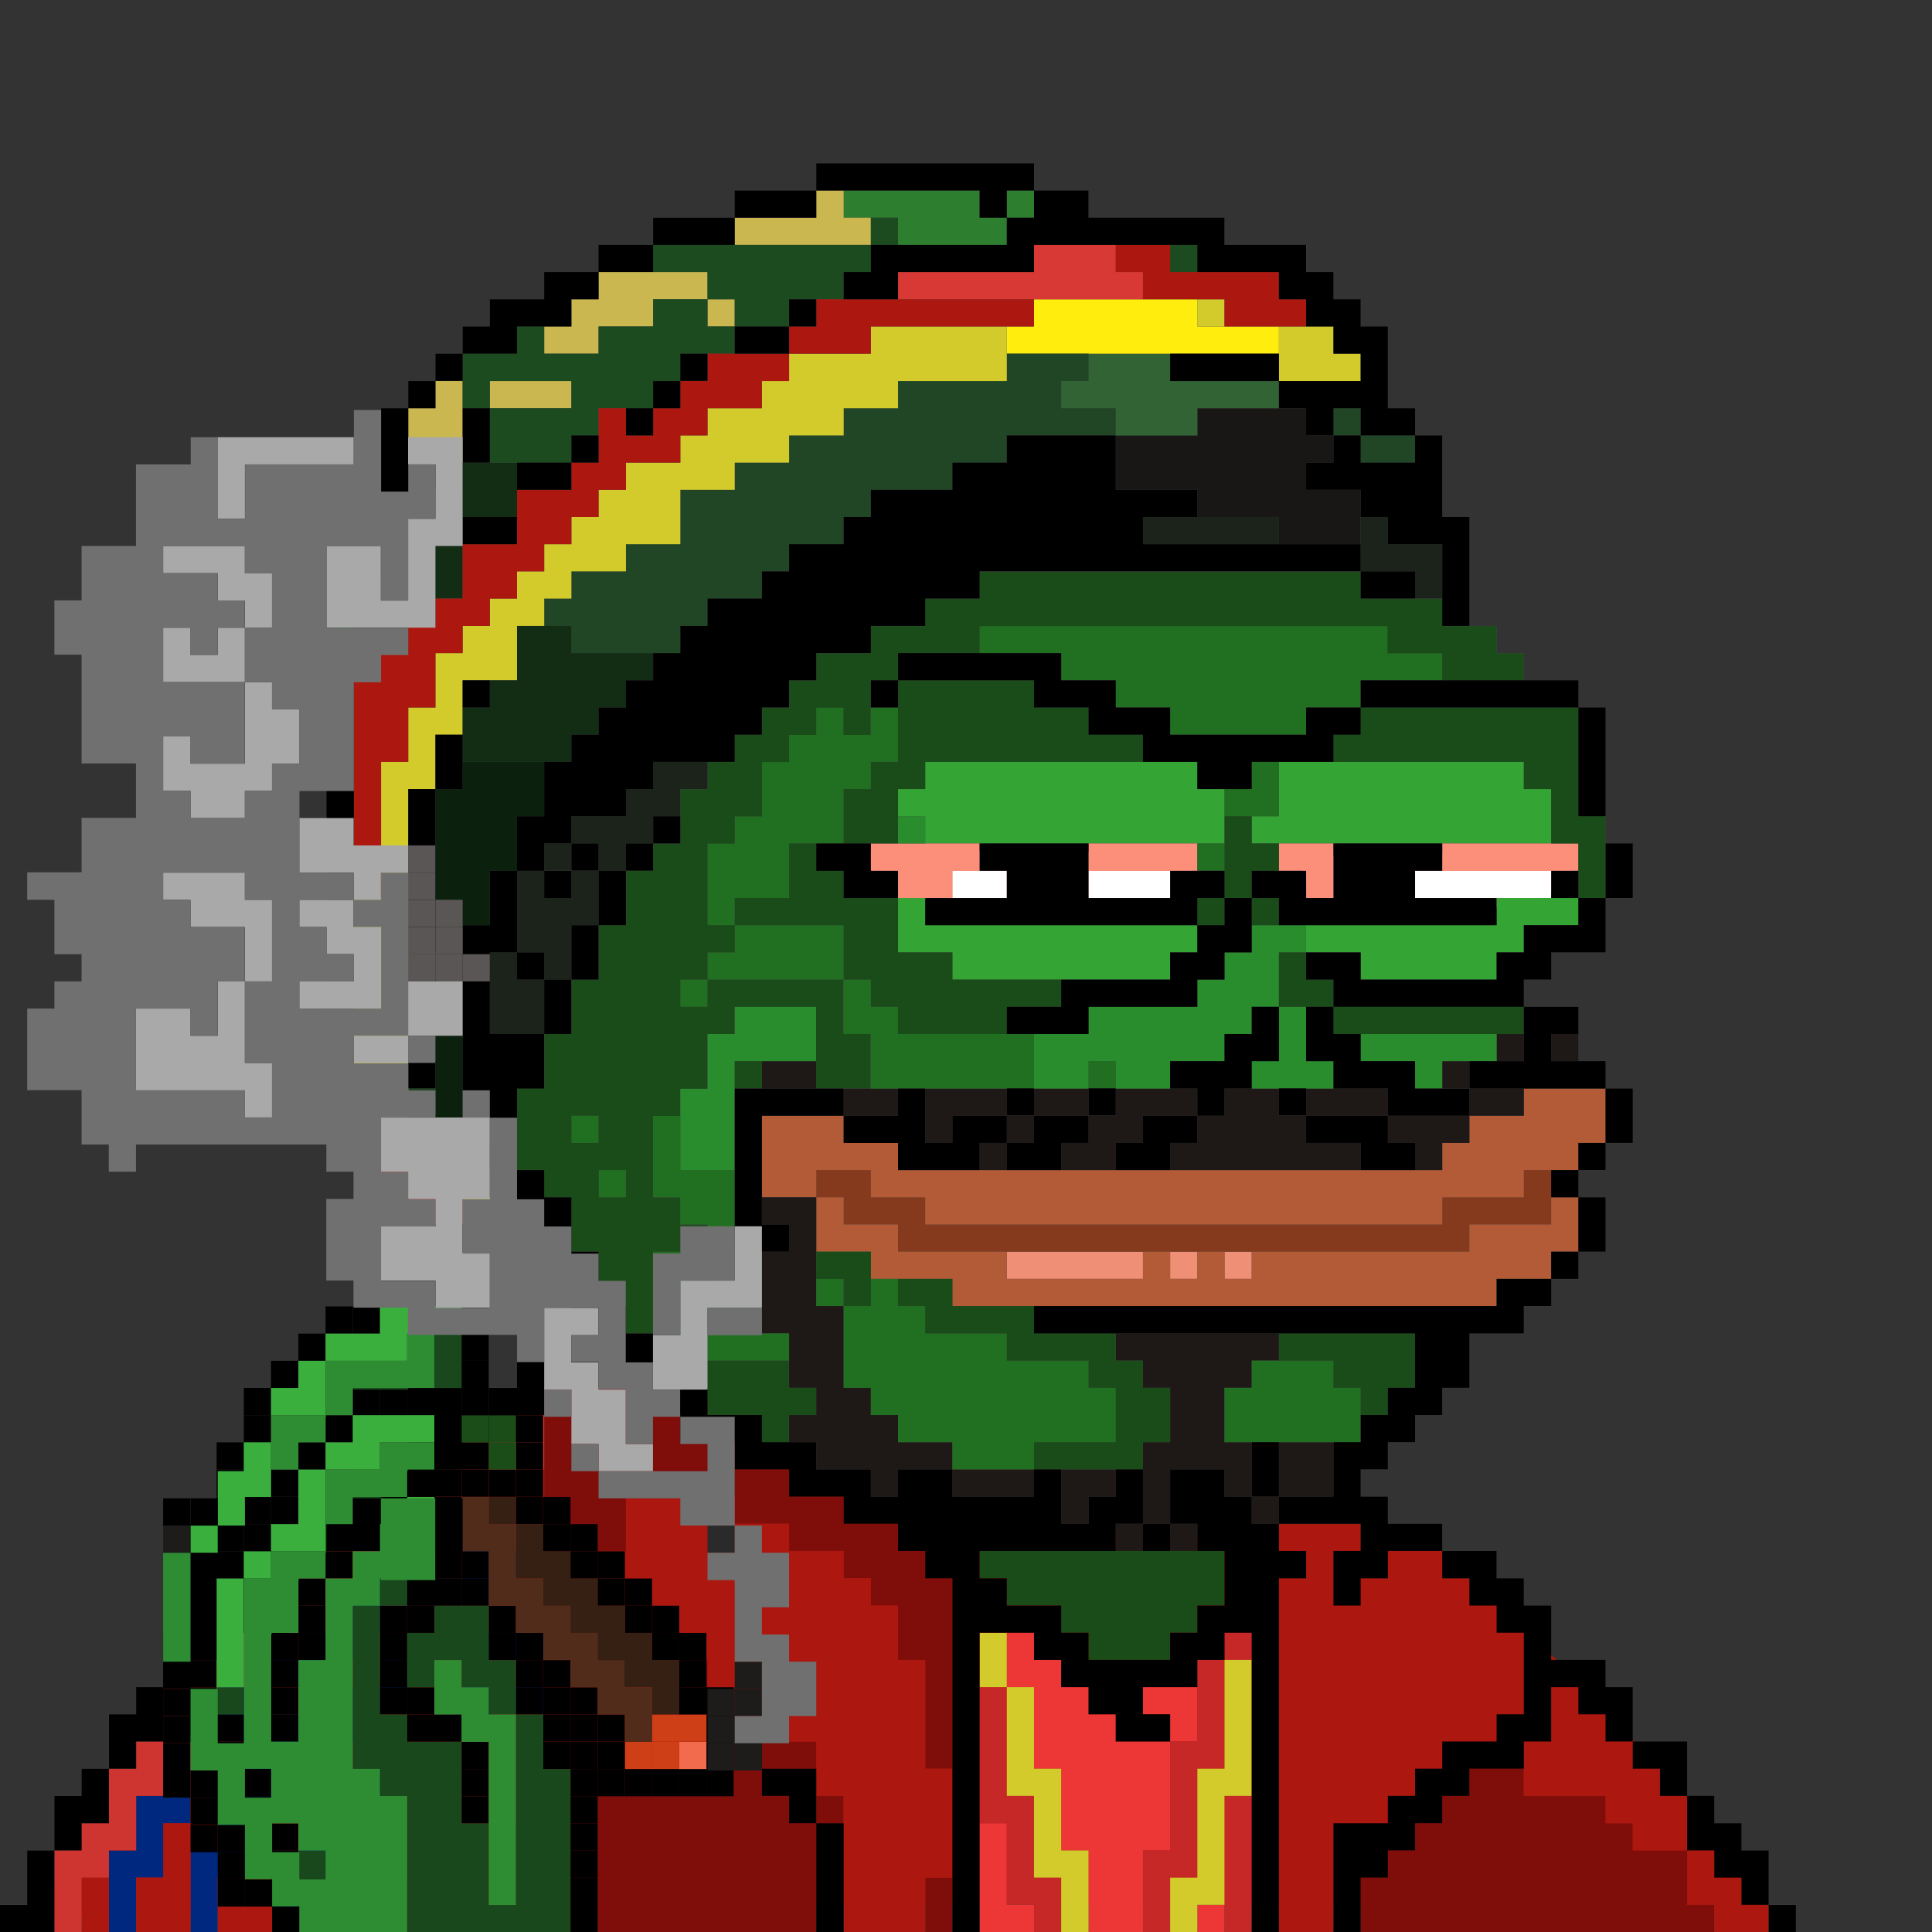 <?xml version="1.0" encoding="utf-8"?>
<!-- Generator: Adobe Illustrator 18.1.0, SVG Export Plug-In . SVG Version: 6.00 Build 0)  -->
<svg version="1.1" id="Layer_1" xmlns="http://www.w3.org/2000/svg" xmlns:xlink="http://www.w3.org/1999/xlink" x="0px" y="0px"
	 viewBox="0 0 1080 1080" enable-background="new 0 0 1080 1080" xml:space="preserve">
<rect x="0" y="0" width="1080" height="1080" fill="#333333" stroke="none"/>
<g>
	<path fill="#4B4C4B" d="M988.7,1064.8v-15.2v-15.2h-15.2v-15.2h-15.2V1004h-15.2v-15.2v-15.2h-15.2h-15.2v-15.2v-15.2h-15.2V928
		h-15.2H867v-15.2v-15.2h-15.2v-15.2h-15.2V867h-15.2h-15.2v-15.2H791h-15.2v-15.2h-15.2v-15.2h15.2v-15.2H791V791h15.2v-15.2h15.2
		v-15.2v-15.2h15.2h15.2v-15.2H867V715h15.2v-15.2h15.2v-15.2v-15.2h-15.2v-15.2h15.2V639h15.2v-15.2v-15.2h-15.2v-15.2h-15.2V578
		v-15.2H867h-15.2v-15.2H867v-15.2h15.2h15.2v-15.2V502h15.2v-15.2v-15.2h-15.2v-15.2v-15.2V426v-15.2v-15.2h-15.2v-15.2H867h-15.2
		v-15.2h-15.2V350h-15.2v-15.2v-15.2v-15.2V289h-15.2v-15.2v-15.2v-15.2H791v-15.2h-15.2V213v-15.2v-15.2h-15.2v-15.2h-15.2v-15.2
		h-15.2V137H715h-15.2h-15.2v-15.2h-15.2h-15.2H639h-15.2h-15.2v-15.2h-15.2H578V91.3h-15.2h-15.2h-15.2h-15.2H502h-15.2h-15.2
		h-15.2v15.2h-15.2H426h-15.2v15.2h-15.2h-15.2h-15.2v15.2H350h-15.2v15.2h-15.2h-15.2v15.2H289h-15.2v15.2h-15.2v15.2h-15.2V213
		h-15.2v15.2H213v15.2v15.2v15.2V289v15.2h-15.2v15.2v15.2v15.2h-15.2V365v15.2v15.2v15.2v15.2V441v15.2v15.2v15.2V502v15.2v15.2
		v15.2v15.2V578v15.2v15.2v15.2v15.2V654h15.2v15.2H213v15.2h15.2v15.2h15.2h15.2h15.2H289h15.2v15.2h15.2V730v15.2h15.2v15.2h-15.2
		h-15.2H289v15.2h-15.2V791h-15.2h-15.2v15.2h-15.2v15.2H213v15.2h-15.2h-15.2v15.2h-15.2V867h-15.2H137v15.2h-15.2v15.2h-15.2v15.2
		H91.3v15.2V943H76.1v15.2H60.8v15.2v15.2H45.6v15.2H30.4v15.2v15.2H15.2v15.2v15.2H0v15.2h15.2h15.2h15.2h15.2H76h15.2h15.2h15.2
		h15.2H152h15.2h15.2h15.2H213h15.2h15.2h15.2h15.2H289h15.2h15.2h15.2h15.2H365h15.2h15.2h15.2h15.2H441h15.2h15.2h15.2H502h15.2
		h15.2h15.2h15.2H578h15.2h15.2h15.2h15.2H654h15.2h15.2h15.2h15.2H730h15.2h15.2h15.2H791h15.2h15.2h15.2h15.2H867h15.2h15.2h15.2
		h15.2H943h15.2h15.2h15.2h15.2v-15.2h-15.1V1064.8z M669.3,988.7L669.3,988.7h15.2l0,0H669.3z M471.5,228.2L471.5,228.2v15.2l0,0
		V228.2z M380.3,289v15.2l0,0V289v-15.2l0,0V289z M289,349.9L289,349.9v15.2v15.2l0,0v-15.2V349.9z M425.9,228.2L425.9,228.2V213
		l0,0V228.2z M334.6,289L334.6,289v-15.2l0,0V289z M441.1,197.7V213l0,0V197.7L441.1,197.7z M243.4,365.1v15.2v15.2l0,0v-15.2V365.1
		L243.4,365.1z M228.2,410.7v15.2l0,0V410.7v-15.2l0,0V410.7z M578,988.7L578,988.7h15.2l0,0H578z M745.4,182.5v15.2l0,0V182.5
		L745.4,182.5z M228.2,654.1L228.2,654.1v15.2l0,0V654.1z M289,684.5L289,684.5v-15.2l0,0V684.5z M578,1049.6L578,1049.6h15.2l0,0
		H578z"/>
	<path fill="#AC170F" d="M297.1,791.9c17.3-12.2,36.3-24.9,57.5-24.2c29.5,1,51,26.9,74.4,44.9c51,39.1,119.8,43.2,184.1,45.7
		c27.8,1.1,55.8,2.1,83.4-1c20.7-2.3,41.6-7.1,62.3-4.1c30,4.2,55.3,23.9,78.1,43.9c58.1,51.3,109.6,110,152.9,174.4
		c-322.7-10.7-645.7-10.5-968.4,0.7c12.7-29.6,32.4-55.5,51.8-81.2c25.1-33.2,50.5-66.5,81.3-94.5c20.5-18.6,43.3-34.6,65.9-50.6
		C246,827.9,271.5,809.9,297.1,791.9z"/>
	<path fill="#FC8F7A" d="M734.2,498.2c8.8,6.8,20.7,7.5,31.8,7.9c11.5,0.4,23,0.9,34.5,1.3c15.3,0.6,30.8,1.2,45.9-1.3
		c13.6-2.2,28.4-8.2,33.7-20.9c0.5-1.3,0.9-2.7,0.5-3.9c-0.6-1.6-2.4-2.5-4-3.1c-11.1-4-23.2-3.5-35-2.9
		c-22.6,1.1-45.2,2.1-67.7,3.2c-9.8,0.5-19.7,0.9-29.4-0.2c-4.9-0.6-10.6-1.3-14.2,2.2C725.3,485.2,728.8,494,734.2,498.2z"/>
	<path fill="#FC8F7A" d="M651.3,506.2c8.3-3.3,12.3-12.4,15.6-20.7c0.7-1.9,1.5-4,0.6-5.8c-1.2-2.5-4.5-2.9-7.2-2.9
		c-59.5-1.1-118.9-1.6-178.4-1.4c1.6,11.9,14,18.7,25,23.7c6.3,2.8,12.6,5.7,19.2,7.2c8,1.9,16.4,1.9,24.7,1.8
		c29.4-0.1,58.9-0.2,88.3-0.3C643.2,507.8,647.4,507.8,651.3,506.2z"/>
	<polygon fill="#191716" points="745.4,273.8 730.1,273.8 730.1,258.6 745.4,258.6 745.4,243.4 730.1,243.4 730.1,228.2 
		714.9,228.2 699.7,228.2 684.5,228.2 669.3,228.2 669.3,243.4 654.1,243.4 638.9,243.4 623.7,243.4 623.7,258.6 623.7,273.8 
		638.9,273.8 654.1,273.8 669.3,273.8 669.3,289 684.5,289 699.7,289 714.9,289 714.9,304.2 730.1,304.2 745.4,304.2 760.6,304.2 
		760.6,289 760.6,273.8 	"/>
	<polygon fill="#326335" points="699.7,213 684.5,213 669.3,213 654.1,213 654.1,197.7 638.9,197.7 623.7,197.7 608.5,197.7 
		608.5,213 593.2,213 593.2,228.2 608.5,228.2 623.7,228.2 623.7,243.4 638.9,243.4 654.1,243.4 669.3,243.4 669.3,228.2 
		684.5,228.2 699.7,228.2 714.9,228.2 714.9,213 	"/>
	<g>
		<rect x="684.5" y="699.7" fill="#EF8F75" width="15.2" height="15.2"/>
		<rect x="654.1" y="699.7" fill="#EF8F75" width="15.2" height="15.2"/>
		<polygon fill="#EF8F75" points="608.5,699.7 593.2,699.7 578,699.7 562.8,699.7 562.8,714.9 578,714.9 593.2,714.9 608.5,714.9 
			623.7,714.9 638.9,714.9 638.9,699.7 623.7,699.7 		"/>
	</g>
	<polygon fill="#FFED0D" points="699.7,182.5 684.5,182.5 669.3,182.5 669.3,167.3 654.1,167.3 638.9,167.3 623.7,167.3 
		608.5,167.3 593.2,167.3 578,167.3 578,182.5 562.8,182.5 562.8,197.7 578,197.7 593.2,197.7 608.5,197.7 623.7,197.7 638.9,197.7 
		654.1,197.7 669.3,197.7 684.5,197.7 699.7,197.7 714.9,197.7 714.9,182.5 	"/>
	<g>
		<rect x="669.3" y="1064.8" fill="#ED3737" width="15.2" height="15.2"/>
		<polygon fill="#ED3737" points="669.3,958.3 669.3,943.1 654.1,943.1 638.9,943.1 638.9,958.3 654.1,958.3 654.1,973.5 
			669.3,973.5 		"/>
		<polygon fill="#ED3737" points="623.7,973.5 623.7,958.3 608.5,958.3 608.5,943.1 593.2,943.1 593.2,927.9 578,927.9 578,912.7 
			562.8,912.7 562.8,927.9 562.8,943.1 578,943.1 578,958.3 578,973.5 578,988.7 593.2,988.7 593.2,1003.9 593.2,1019.2 
			593.2,1034.4 608.5,1034.4 608.5,1049.6 608.5,1064.8 608.5,1080 623.7,1080 638.9,1080 638.9,1064.8 638.9,1049.6 638.9,1034.4 
			654.1,1034.4 654.1,1019.2 654.1,1003.9 654.1,988.7 654.1,973.5 638.9,973.5 		"/>
		<polygon fill="#ED3737" points="562.8,1049.6 562.8,1034.4 562.8,1019.2 547.6,1019.2 547.6,1034.4 547.6,1049.6 547.6,1064.8 
			547.6,1080 562.8,1080 578,1080 578,1064.8 562.8,1064.8 		"/>
	</g>
	<g>
		<polygon fill="#C62828" points="684.5,1019.2 684.5,1034.4 684.5,1049.6 684.5,1064.8 684.5,1080 699.7,1080 699.7,1064.8 
			699.7,1049.6 699.7,1034.4 699.7,1019.2 699.7,1003.9 684.5,1003.9 		"/>
		<rect x="684.5" y="912.7" fill="#C62828" width="15.2" height="15.2"/>
		<polygon fill="#C62828" points="669.3,943.1 669.3,958.3 669.3,973.5 654.1,973.5 654.1,988.7 654.1,1003.9 654.1,1019.2 
			654.1,1034.4 638.9,1034.4 638.9,1049.6 638.9,1064.8 638.9,1080 654.1,1080 654.1,1064.8 654.1,1049.6 669.3,1049.6 
			669.3,1034.4 669.3,1019.2 669.3,1003.9 669.3,988.7 684.5,988.7 684.5,973.5 684.5,958.3 684.5,943.1 684.5,927.9 669.3,927.9 		
			"/>
		<polygon fill="#C62828" points="578,1034.4 578,1019.2 578,1003.9 562.8,1003.9 562.8,988.7 562.8,973.5 562.8,958.3 562.8,943.1 
			547.6,943.1 547.6,958.3 547.6,973.5 547.6,988.7 547.6,1003.9 547.6,1019.2 562.8,1019.2 562.8,1034.4 562.8,1049.6 
			562.8,1064.8 578,1064.8 578,1080 593.2,1080 593.2,1064.8 593.2,1049.6 578,1049.6 		"/>
	</g>
	<g>
		<polygon fill="#FFFFFF" points="851.8,486.8 836.6,486.8 821.4,486.8 806.2,486.8 791,486.8 791,502 806.2,502 821.4,502 
			836.6,502 851.8,502 867.1,502 867.1,486.8 		"/>
		<polygon fill="#FFFFFF" points="623.7,486.8 608.5,486.8 608.5,502 623.7,502 638.9,502 654.1,502 654.1,486.8 638.9,486.8 		"/>
		<polygon fill="#FFFFFF" points="532.4,486.8 532.4,502 547.6,502 562.8,502 562.8,486.8 547.6,486.8 		"/>
	</g>
	<g>
		<polygon fill="#34A534" points="867.1,502 851.8,502 836.6,502 836.6,517.2 821.4,517.2 806.2,517.2 791,517.2 775.8,517.2 
			760.6,517.2 745.4,517.2 730.1,517.2 730.1,532.4 745.4,532.4 760.6,532.4 760.6,547.6 775.8,547.6 791,547.6 806.2,547.6 
			821.4,547.6 836.6,547.6 836.6,532.4 851.8,532.4 851.8,517.2 867.1,517.2 882.3,517.2 882.3,502 		"/>
		<polygon fill="#34A534" points="745.4,471.5 760.6,471.5 775.8,471.5 791,471.5 806.2,471.5 821.4,471.5 836.6,471.5 851.8,471.5 
			867.1,471.5 867.1,456.3 867.1,441.1 851.8,441.1 851.8,425.9 836.6,425.9 821.4,425.9 806.2,425.9 791,425.9 775.8,425.9 
			760.6,425.9 745.4,425.9 730.1,425.9 714.9,425.9 714.9,441.1 714.9,456.3 699.7,456.3 699.7,471.5 714.9,471.5 730.1,471.5 		"/>
		<polygon fill="#34A534" points="669.3,425.9 654.1,425.9 638.9,425.9 623.7,425.9 608.5,425.9 593.2,425.9 578,425.9 562.8,425.9 
			547.6,425.9 532.4,425.9 517.2,425.9 517.2,441.1 502,441.1 502,456.3 517.2,456.3 517.2,471.5 532.4,471.5 547.6,471.5 
			562.8,471.5 578,471.5 593.2,471.5 608.5,471.5 623.7,471.5 638.9,471.5 654.1,471.5 669.3,471.5 684.5,471.5 684.5,456.3 
			684.5,441.1 669.3,441.1 		"/>
		<polygon fill="#34A534" points="638.9,517.2 623.7,517.2 608.5,517.2 593.2,517.2 578,517.2 562.8,517.2 547.6,517.2 532.4,517.2 
			517.2,517.2 517.2,502 502,502 502,517.2 502,532.4 517.2,532.4 532.4,532.4 532.4,547.6 547.6,547.6 562.8,547.6 578,547.6 
			593.2,547.6 608.5,547.6 623.7,547.6 638.9,547.6 654.1,547.6 654.1,532.4 669.3,532.4 669.3,517.2 654.1,517.2 		"/>
	</g>
	<polygon fill="#D83935" points="623.7,152.1 623.7,136.9 608.5,136.9 593.2,136.9 578,136.9 578,152.1 562.8,152.1 547.6,152.1 
		532.4,152.1 517.2,152.1 502,152.1 502,167.3 517.2,167.3 532.4,167.3 547.6,167.3 562.8,167.3 578,167.3 593.2,167.3 608.5,167.3 
		623.7,167.3 638.9,167.3 638.9,152.1 	"/>
	<g>
		<polygon fill="#FC8F7A" points="867.1,471.5 851.8,471.5 836.6,471.5 821.4,471.5 806.2,471.5 806.2,486.8 821.4,486.8 
			836.6,486.8 851.8,486.8 867.1,486.8 882.3,486.8 882.3,471.5 		"/>
		<polygon fill="#FC8F7A" points="714.9,471.5 714.9,486.8 730.1,486.8 730.1,502 745.4,502 745.4,486.8 745.4,471.5 730.1,471.5 		
			"/>
		<polygon fill="#FC8F7A" points="638.9,471.5 623.7,471.5 608.5,471.5 608.5,486.8 623.7,486.8 638.9,486.8 654.1,486.8 
			669.3,486.8 669.3,471.5 654.1,471.5 		"/>
		<polygon fill="#FC8F7A" points="517.2,471.5 502,471.5 486.8,471.5 486.8,486.8 502,486.8 502,502 517.2,502 532.4,502 
			532.4,486.8 547.6,486.8 547.6,471.5 532.4,471.5 		"/>
	</g>
	<g>
		<rect x="562.8" y="106.5" fill="#2D7F2F" width="15.2" height="15.2"/>
		<polygon fill="#2D7F2F" points="547.6,106.5 532.4,106.5 517.2,106.5 502,106.5 486.8,106.5 471.6,106.5 471.6,121.7 486.8,121.7 
			502,121.7 502,136.9 517.2,136.9 532.4,136.9 547.6,136.9 562.8,136.9 562.8,121.7 547.6,121.7 		"/>
	</g>
	<polygon fill="#85391D" points="851.8,654.1 851.8,669.3 836.6,669.3 821.4,669.3 806.2,669.3 806.2,684.5 791,684.5 775.8,684.5 
		760.6,684.5 745.4,684.5 730.1,684.5 714.9,684.5 699.7,684.5 684.5,684.5 669.3,684.5 654.1,684.5 638.9,684.5 623.7,684.5 
		608.5,684.5 593.2,684.5 578,684.5 562.8,684.5 547.6,684.5 532.4,684.5 517.2,684.5 517.2,669.3 502,669.3 486.8,669.3 
		486.8,654.1 471.6,654.1 456.3,654.1 456.3,669.3 471.6,669.3 471.6,684.5 486.8,684.5 502,684.5 502,699.7 517.2,699.7 
		532.4,699.7 547.6,699.7 562.8,699.7 578,699.7 593.2,699.7 608.5,699.7 623.7,699.7 638.9,699.7 654.1,699.7 669.3,699.7 
		684.5,699.7 699.7,699.7 714.9,699.7 730.1,699.7 745.4,699.7 760.6,699.7 775.8,699.7 791,699.7 806.2,699.7 821.4,699.7 
		821.4,684.5 836.6,684.5 851.8,684.5 867.1,684.5 867.1,669.3 867.1,654.1 	"/>
	<g>
		<polygon fill="#B25B36" points="882.3,608.5 867.1,608.5 851.8,608.5 851.8,623.7 836.6,623.7 821.4,623.7 821.4,638.9 
			806.2,638.9 806.2,654.1 791,654.1 775.8,654.1 760.6,654.1 745.4,654.1 730.1,654.1 714.9,654.1 699.7,654.1 684.5,654.1 
			669.3,654.1 654.1,654.1 638.9,654.1 623.7,654.1 608.5,654.1 593.2,654.1 578,654.1 562.8,654.1 547.6,654.1 532.4,654.1 
			517.2,654.1 502,654.1 502,638.9 486.8,638.9 471.6,638.9 471.6,623.7 456.3,623.7 441.1,623.7 425.9,623.7 425.9,638.9 
			425.9,654.1 425.9,669.3 441.1,669.3 456.3,669.3 456.3,654.1 471.6,654.1 486.8,654.1 486.8,669.3 502,669.3 517.2,669.3 
			517.2,684.5 532.4,684.5 547.6,684.5 562.8,684.5 578,684.5 593.2,684.5 608.5,684.5 623.7,684.5 638.9,684.5 654.1,684.5 
			669.3,684.5 684.5,684.5 699.7,684.5 714.9,684.5 730.1,684.5 745.4,684.5 760.6,684.5 775.8,684.5 791,684.5 806.2,684.5 
			806.2,669.3 821.4,669.3 836.6,669.3 851.8,669.3 851.8,654.1 867.1,654.1 882.3,654.1 882.3,638.9 897.5,638.9 897.5,623.7 
			897.5,608.5 		"/>
		<polygon fill="#B25B36" points="456.3,699.7 471.6,699.7 486.8,699.7 486.8,714.9 502,714.9 517.2,714.9 532.4,714.9 532.4,730.1 
			547.6,730.1 562.8,730.1 578,730.1 593.2,730.1 608.5,730.1 623.7,730.1 638.9,730.1 654.1,730.1 669.3,730.1 684.5,730.1 
			699.7,730.1 714.9,730.1 730.1,730.1 745.4,730.1 760.6,730.1 775.8,730.1 791,730.1 806.2,730.1 821.4,730.1 836.6,730.1 
			836.6,714.9 851.8,714.9 867.1,714.9 867.1,699.7 882.3,699.7 882.3,684.5 882.3,669.3 867.1,669.3 867.1,684.5 851.8,684.5 
			836.6,684.5 821.4,684.5 821.4,699.7 806.2,699.7 791,699.7 775.8,699.7 760.6,699.7 745.4,699.7 730.1,699.7 714.9,699.7 
			699.7,699.7 699.7,714.9 684.5,714.9 684.5,699.7 669.3,699.7 669.3,714.9 654.1,714.9 654.1,699.7 638.9,699.7 638.9,714.9 
			623.7,714.9 608.5,714.9 593.2,714.9 578,714.9 562.8,714.9 562.8,699.7 547.6,699.7 532.4,699.7 517.2,699.7 502,699.7 
			502,684.5 486.8,684.5 471.6,684.5 471.6,669.3 456.3,669.3 456.3,684.5 		"/>
	</g>
	<g>
		<rect x="867.1" y="578" fill="#1E1817" width="15.2" height="15.2"/>
		<rect x="836.6" y="578" fill="#1E1817" width="15.2" height="15.2"/>
		<polygon fill="#1E1817" points="821.4,608.5 821.4,623.7 836.6,623.7 851.8,623.7 851.8,608.5 836.6,608.5 		"/>
		<rect x="806.2" y="593.2" fill="#1E1817" width="15.2" height="15.2"/>
		<polygon fill="#1E1817" points="791,623.7 775.8,623.7 775.8,638.9 791,638.9 791,654.1 806.2,654.1 806.2,638.9 821.4,638.9 
			821.4,623.7 806.2,623.7 		"/>
		<polygon fill="#1E1817" points="760.6,608.5 745.4,608.5 730.1,608.5 730.1,623.7 745.4,623.7 760.6,623.7 775.8,623.7 
			775.8,608.5 		"/>
		<polygon fill="#1E1817" points="714.9,806.2 714.9,821.4 714.9,836.6 730.1,836.6 745.4,836.6 745.4,821.4 745.4,806.2 
			730.1,806.2 		"/>
		<rect x="699.7" y="836.6" fill="#1E1817" width="15.2" height="15.2"/>
		<polygon fill="#1E1817" points="714.9,608.5 699.7,608.5 684.5,608.5 684.5,623.7 669.3,623.7 669.3,638.9 654.1,638.9 
			654.1,654.1 669.3,654.1 684.5,654.1 699.7,654.1 714.9,654.1 730.1,654.1 745.4,654.1 760.6,654.1 760.6,638.9 745.4,638.9 
			730.1,638.9 730.1,623.7 714.9,623.7 		"/>
		<polygon fill="#1E1817" points="699.7,806.2 684.5,806.2 684.5,791 684.5,775.8 699.7,775.8 699.7,760.6 714.9,760.6 714.9,745.4 
			699.7,745.4 684.5,745.4 669.3,745.4 654.1,745.4 638.9,745.4 623.7,745.4 623.7,760.6 638.9,760.6 638.9,775.8 654.1,775.8 
			654.1,791 654.1,806.2 638.9,806.2 638.9,821.4 638.9,836.6 638.9,851.8 654.1,851.8 654.1,836.6 654.1,821.4 669.3,821.4 
			684.5,821.4 684.5,836.6 699.7,836.6 699.7,821.4 		"/>
		<rect x="654.1" y="851.8" fill="#1E1817" width="15.2" height="15.2"/>
		<polygon fill="#1E1817" points="654.1,608.5 638.9,608.5 623.7,608.5 623.7,623.7 608.5,623.7 608.5,638.9 593.2,638.9 
			593.2,654.1 608.5,654.1 623.7,654.1 623.7,638.9 638.9,638.9 638.9,623.7 654.1,623.7 669.3,623.7 669.3,608.5 		"/>
		<rect x="623.7" y="851.8" fill="#1E1817" width="15.2" height="15.2"/>
		<polygon fill="#1E1817" points="623.7,821.4 608.5,821.4 593.2,821.4 593.2,836.6 593.2,851.8 608.5,851.8 608.5,836.6 
			623.7,836.6 		"/>
		<polygon fill="#1E1817" points="593.2,608.5 578,608.5 578,623.7 593.2,623.7 608.5,623.7 608.5,608.5 		"/>
		<rect x="562.8" y="623.7" fill="#1E1817" width="15.2" height="15.2"/>
		<polygon fill="#1E1817" points="547.6,821.4 532.4,821.4 532.4,836.6 547.6,836.6 562.8,836.6 578,836.6 578,821.4 562.8,821.4 		
			"/>
		<rect x="547.6" y="638.9" fill="#1E1817" width="15.2" height="15.2"/>
		<polygon fill="#1E1817" points="547.6,608.5 532.4,608.5 517.2,608.5 517.2,623.7 517.2,638.9 532.4,638.9 532.4,623.7 
			547.6,623.7 562.8,623.7 562.8,608.5 		"/>
		<polygon fill="#1E1817" points="517.2,806.2 502,806.2 502,791 486.8,791 486.8,775.8 471.6,775.8 471.6,760.6 471.6,745.4 
			471.6,730.1 456.3,730.1 456.3,714.9 456.3,699.7 456.3,684.5 456.3,669.3 441.1,669.3 425.9,669.3 425.9,684.5 441.1,684.5 
			441.1,699.7 425.9,699.7 425.9,714.9 425.9,730.1 425.9,745.4 441.1,745.4 441.1,760.6 441.1,775.8 456.3,775.8 456.3,791 
			441.1,791 441.1,806.2 456.3,806.2 456.3,821.4 471.6,821.4 486.8,821.4 486.8,836.6 502,836.6 502,821.4 517.2,821.4 
			532.4,821.4 532.4,806.2 		"/>
		<polygon fill="#1E1817" points="502,623.7 502,608.5 486.8,608.5 471.6,608.5 471.6,623.7 486.8,623.7 		"/>
		<polygon fill="#1E1817" points="456.3,608.5 456.3,593.2 441.1,593.2 425.9,593.2 425.9,608.5 441.1,608.5 		"/>
	</g>
	<g>
		<polygon fill="#298D2D" points="821.4,578 806.2,578 791,578 775.8,578 760.6,578 760.6,593.2 775.8,593.2 791,593.2 791,608.5 
			806.2,608.5 806.2,593.2 821.4,593.2 836.6,593.2 836.6,578 		"/>
		<polygon fill="#298D2D" points="730.1,578 730.1,562.8 714.9,562.8 714.9,578 714.9,593.2 699.7,593.2 699.7,608.5 714.9,608.5 
			730.1,608.5 745.4,608.5 745.4,593.2 730.1,593.2 		"/>
		<polygon fill="#298D2D" points="714.9,532.4 730.1,532.4 730.1,517.2 714.9,517.2 699.7,517.2 699.7,532.4 684.5,532.4 
			684.5,547.6 669.3,547.6 669.3,562.8 654.1,562.8 638.9,562.8 623.7,562.8 608.5,562.8 608.5,578 593.2,578 578,578 578,593.2 
			578,608.5 593.2,608.5 608.5,608.5 608.5,593.2 623.7,593.2 623.7,608.5 638.9,608.5 654.1,608.5 654.1,593.2 669.3,593.2 
			684.5,593.2 684.5,578 699.7,578 699.7,562.8 714.9,562.8 714.9,547.6 		"/>
		<rect x="502" y="456.3" fill="#298D2D" width="15.2" height="15.2"/>
		<polygon fill="#298D2D" points="425.9,562.8 410.7,562.8 410.7,578 395.5,578 395.5,593.2 395.5,608.5 380.3,608.5 380.3,623.7 
			380.3,638.9 380.3,654.1 395.5,654.1 410.7,654.1 410.7,638.9 410.7,623.7 410.7,608.5 410.7,593.2 425.9,593.2 441.1,593.2 
			456.3,593.2 456.3,578 456.3,562.8 441.1,562.8 		"/>
	</g>
	<g>
		<polygon fill="#217022" points="791,365.1 775.8,365.1 775.8,349.9 760.6,349.9 745.4,349.9 730.1,349.9 714.9,349.9 699.7,349.9 
			684.5,349.9 669.3,349.9 654.1,349.9 638.9,349.9 623.7,349.9 608.5,349.9 593.2,349.9 578,349.9 562.8,349.9 547.6,349.9 
			547.6,365.1 562.8,365.1 578,365.1 593.2,365.1 593.2,380.3 608.5,380.3 623.7,380.3 623.7,395.5 638.9,395.5 654.1,395.5 
			654.1,410.7 669.3,410.7 684.5,410.7 699.7,410.7 714.9,410.7 730.1,410.7 730.1,395.5 745.4,395.5 760.6,395.5 760.6,380.3 
			775.8,380.3 791,380.3 806.2,380.3 806.2,365.1 		"/>
		<polygon fill="#217022" points="745.4,760.6 730.1,760.6 714.9,760.6 699.7,760.6 699.7,775.8 684.5,775.8 684.5,791 684.5,806.2 
			699.7,806.2 714.9,806.2 730.1,806.2 745.4,806.2 760.6,806.2 760.6,791 760.6,775.8 745.4,775.8 		"/>
		<polygon fill="#217022" points="714.9,456.3 714.9,441.1 714.9,425.9 699.7,425.9 699.7,441.1 684.5,441.1 684.5,456.3 
			699.7,456.3 		"/>
		<rect x="669.3" y="471.5" fill="#217022" width="15.2" height="15.2"/>
		<rect x="608.5" y="593.2" fill="#217022" width="15.2" height="15.2"/>
		<polygon fill="#217022" points="608.5,760.6 593.2,760.6 578,760.6 562.8,760.6 562.8,745.4 547.6,745.4 532.4,745.4 517.2,745.4 
			517.2,730.1 502,730.1 502,714.9 486.8,714.9 486.8,730.1 471.6,730.1 471.6,745.4 471.6,760.6 471.6,775.8 486.8,775.8 
			486.8,791 502,791 502,806.2 517.2,806.2 532.4,806.2 532.4,821.4 547.6,821.4 562.8,821.4 578,821.4 578,806.2 593.2,806.2 
			608.5,806.2 623.7,806.2 623.7,791 623.7,775.8 608.5,775.8 		"/>
		<polygon fill="#217022" points="471.6,578 486.8,578 486.8,593.2 486.8,608.5 502,608.5 517.2,608.5 532.4,608.5 547.6,608.5 
			562.8,608.5 578,608.5 578,593.2 578,578 562.8,578 547.6,578 532.4,578 517.2,578 502,578 502,562.8 486.8,562.8 486.8,547.6 
			471.6,547.6 471.6,562.8 		"/>
		<rect x="456.3" y="714.9" fill="#217022" width="15.2" height="15.2"/>
		<polygon fill="#217022" points="471.6,547.6 471.6,532.4 471.6,517.2 456.3,517.2 441.1,517.2 425.9,517.2 410.7,517.2 
			410.7,532.4 395.5,532.4 395.5,547.6 410.7,547.6 425.9,547.6 441.1,547.6 456.3,547.6 		"/>
		<polygon fill="#217022" points="410.7,745.4 395.5,745.4 395.5,760.6 410.7,760.6 425.9,760.6 441.1,760.6 441.1,745.4 
			425.9,745.4 		"/>
		<rect x="410.7" y="699.7" fill="#217022" width="15.2" height="15.2"/>
		<polygon fill="#217022" points="425.9,502 441.1,502 441.1,486.8 441.1,471.5 456.3,471.5 471.6,471.5 471.6,456.3 471.6,441.1 
			486.8,441.1 486.8,425.9 502,425.9 502,410.7 502,395.5 486.8,395.5 486.8,410.7 471.6,410.7 471.6,395.5 456.3,395.5 
			456.3,410.7 441.1,410.7 441.1,425.9 425.9,425.9 425.9,441.1 425.9,456.3 410.7,456.3 410.7,471.5 395.5,471.5 395.5,486.8 
			395.5,502 395.5,517.2 410.7,517.2 410.7,502 		"/>
		<rect x="395.5" y="714.9" fill="#217022" width="15.2" height="15.2"/>
		<polygon fill="#217022" points="395.5,684.5 395.5,699.7 410.7,699.7 410.7,684.5 410.7,669.3 410.7,654.1 395.5,654.1 
			380.3,654.1 380.3,638.9 380.3,623.7 365.1,623.7 365.1,638.9 365.1,654.1 365.1,669.3 380.3,669.3 380.3,684.5 		"/>
		<rect x="380.3" y="547.6" fill="#217022" width="15.2" height="15.2"/>
		<rect x="365.1" y="699.7" fill="#217022" width="15.2" height="15.2"/>
		<rect x="334.6" y="654.1" fill="#217022" width="15.2" height="15.2"/>
		<rect x="319.4" y="623.7" fill="#217022" width="15.2" height="15.2"/>
	</g>
	<g>
		<polygon fill="#194C18" points="882.3,456.3 882.3,441.1 882.3,425.9 882.3,410.7 882.3,395.5 867.1,395.5 851.8,395.5 
			836.6,395.5 821.4,395.5 806.2,395.5 791,395.5 775.8,395.5 760.6,395.5 760.6,410.7 745.4,410.7 745.4,425.9 760.6,425.9 
			775.8,425.9 791,425.9 806.2,425.9 821.4,425.9 836.6,425.9 851.8,425.9 851.8,441.1 867.1,441.1 867.1,456.3 867.1,471.5 
			882.3,471.5 882.3,486.8 882.3,502 897.5,502 897.5,486.8 897.5,471.5 897.5,456.3 		"/>
		<polygon fill="#194C18" points="821.4,562.8 806.2,562.8 791,562.8 775.8,562.8 760.6,562.8 745.4,562.8 745.4,578 760.6,578 
			775.8,578 791,578 806.2,578 821.4,578 836.6,578 851.8,578 851.8,562.8 836.6,562.8 		"/>
		<polygon fill="#194C18" points="760.6,745.4 745.4,745.4 730.1,745.4 714.9,745.4 714.9,760.6 730.1,760.6 745.4,760.6 
			745.4,775.8 760.6,775.8 760.6,791 775.8,791 775.8,775.8 791,775.8 791,760.6 791,745.4 775.8,745.4 		"/>
		<polygon fill="#194C18" points="730.1,547.6 730.1,532.4 714.9,532.4 714.9,547.6 714.9,562.8 730.1,562.8 745.4,562.8 
			745.4,547.6 		"/>
		<rect x="699.7" y="502" fill="#194C18" width="15.2" height="15.2"/>
		<polygon fill="#194C18" points="714.9,486.8 714.9,471.5 699.7,471.5 699.7,456.3 684.5,456.3 684.5,471.5 684.5,486.8 684.5,502 
			699.7,502 699.7,486.8 		"/>
		<rect x="669.3" y="502" fill="#194C18" width="15.2" height="15.2"/>
		<polygon fill="#194C18" points="654.1,867 638.9,867 623.7,867 608.5,867 593.2,867 578,867 562.8,867 547.6,867 547.6,882.3 
			562.8,882.3 562.8,897.5 578,897.5 593.2,897.5 593.2,912.7 608.5,912.7 608.5,927.9 623.7,927.9 638.9,927.9 654.1,927.9 
			654.1,912.7 669.3,912.7 669.3,897.5 684.5,897.5 684.5,882.3 684.5,867 669.3,867 		"/>
		<polygon fill="#194C18" points="562.8,745.4 562.8,760.6 578,760.6 593.2,760.6 608.5,760.6 608.5,775.8 623.7,775.8 623.7,791 
			623.7,806.2 608.5,806.2 593.2,806.2 578,806.2 578,821.4 593.2,821.4 608.5,821.4 623.7,821.4 638.9,821.4 638.9,806.2 
			654.1,806.2 654.1,791 654.1,775.8 638.9,775.8 638.9,760.6 623.7,760.6 623.7,745.4 608.5,745.4 593.2,745.4 578,745.4 
			578,730.1 562.8,730.1 547.6,730.1 532.4,730.1 532.4,714.9 517.2,714.9 502,714.9 502,730.1 517.2,730.1 517.2,745.4 
			532.4,745.4 547.6,745.4 		"/>
		<polygon fill="#194C18" points="502,410.7 502,425.9 486.8,425.9 486.8,441.1 471.6,441.1 471.6,456.3 471.6,471.5 486.8,471.5 
			502,471.5 502,456.3 502,441.1 517.2,441.1 517.2,425.9 532.4,425.9 547.6,425.9 562.8,425.9 578,425.9 593.2,425.9 608.5,425.9 
			623.7,425.9 638.9,425.9 638.9,410.7 623.7,410.7 608.5,410.7 608.5,395.5 593.2,395.5 578,395.5 578,380.3 562.8,380.3 
			547.6,380.3 532.4,380.3 517.2,380.3 502,380.3 502,395.5 		"/>
		<polygon fill="#194C18" points="502,562.8 502,578 517.2,578 532.4,578 547.6,578 562.8,578 562.8,562.8 578,562.8 593.2,562.8 
			593.2,547.6 578,547.6 562.8,547.6 547.6,547.6 532.4,547.6 532.4,532.4 517.2,532.4 502,532.4 502,517.2 502,502 486.8,502 
			471.6,502 471.6,486.8 456.3,486.8 456.3,471.5 441.1,471.5 441.1,486.8 441.1,502 425.9,502 410.7,502 410.7,517.2 425.9,517.2 
			441.1,517.2 456.3,517.2 471.6,517.2 471.6,532.4 471.6,547.6 486.8,547.6 486.8,562.8 		"/>
		<polygon fill="#194C18" points="456.3,699.7 456.3,714.9 471.6,714.9 471.6,730.1 486.8,730.1 486.8,714.9 486.8,699.7 
			471.6,699.7 		"/>
		<path fill="#194C18" d="M441.1,547.6h-15.2h-15.2h-15.2v15.2h-15.2v-15.2h15.2v-15.2h15.2v-15.2h-15.2V502v-15.2v-15.2h15.2v-15.2
			h15.2v-15.2V426h15.2v-15.2h15.2v-15.2h15.2v15.2h15.2v-15.2v-15.2H502v-15.2h15.2h15.2h15.2V350h15.2H578h15.2h15.2h15.2h15.2
			H654h15.2h15.2h15.2h15.2H730h15.2h15.2h15.2v15.2H791h15.2v15.2h15.2h15.2h15.2v-15.2h-15.2V350h-15.2h-15.2v-15.2H791h-15.2
			h-15.2v-15.2h-15.2h-15.2H715h-15.2h-15.2h-15.2h-15.2H639h-15.2h-15.2h-15.2H578h-15.2h-15.2v15.2h-15.2h-15.2V350H502h-15.2
			v15.2h-15.2h-15.2v15.2h-15.2v15.2H426v15.2h-15.2V426h-15.2v15.2h-15.2v15.2v15.2h-15.2v15.2H350V502v15.2h-15.2v15.2v15.2h-15.2
			v15.2V578h-15.2v15.2v15.2H289v15.2v15.2V654h15.2v15.2h15.2v15.2v15.2h15.2v15.2V730h15.2v15.2H365v15.2h15.2v15.2h15.2V791h15.2
			h15.2v15.2H441V791h15.2v-15.2H441v-15.2h-15.2h-15.2h-15.2v-15.2h15.2h15.2v-15.2V715h-15.2v15.2h-15.2V715h15.2v-15.2h-15.2
			v-15.2h-15.2v-15.2H365v-15.2V639v-15.2h15.2v-15.2h15.2v-15.2V578h15.2v-15.2h15.2H441h15.2V578v15.2v15.2h15.2h15.2v-15.2V578
			h-15.2v-15.2v-15.2h-15.2H441.1z M334.6,638.9h-15.2v-15.2h15.2V638.9z M380.3,714.9h-15.2v-15.2h15.2V714.9z M349.9,669.3h-15.2
			v-15.2h15.2V669.3z"/>
		<rect x="410.7" y="593.2" fill="#194C18" width="15.2" height="15.2"/>
	</g>
	<g>
		<polygon fill="#1B231B" points="791,304.2 775.8,304.2 775.8,289 760.6,289 760.6,304.2 760.6,319.4 775.8,319.4 791,319.4 
			791,334.6 806.2,334.6 806.2,319.4 806.2,304.2 		"/>
		<polygon fill="#1B231B" points="684.5,289 669.3,289 654.1,289 638.9,289 638.9,304.2 654.1,304.2 669.3,304.2 684.5,304.2 
			699.7,304.2 714.9,304.2 714.9,289 699.7,289 		"/>
		<polygon fill="#1B231B" points="365.1,425.9 365.1,441.1 349.9,441.1 349.9,456.3 334.6,456.3 319.4,456.3 319.4,471.5 
			334.6,471.5 334.6,486.8 349.9,486.8 349.9,471.5 365.1,471.5 365.1,456.3 380.3,456.3 380.3,441.1 395.5,441.1 395.5,425.9 
			380.3,425.9 		"/>
		<polygon fill="#1B231B" points="319.4,502 304.2,502 304.2,486.8 289,486.8 289,502 289,517.2 289,532.4 304.2,532.4 304.2,547.6 
			319.4,547.6 319.4,532.4 319.4,517.2 334.6,517.2 334.6,502 334.6,486.8 319.4,486.8 		"/>
		<rect x="304.2" y="471.5" fill="#1B231B" width="15.2" height="15.2"/>
		<polygon fill="#1B231B" points="289,532.4 273.8,532.4 273.8,547.6 273.8,562.8 273.8,578 289,578 304.2,578 304.2,562.8 
			304.2,547.6 289,547.6 		"/>
	</g>
	<polygon fill="#0C210D" points="289,425.9 273.8,425.9 258.6,425.9 258.6,441.1 243.4,441.1 243.4,456.3 243.4,471.5 243.4,486.8 
		243.4,502 243.4,517.2 243.4,532.4 243.4,547.6 243.4,562.8 243.4,578 243.4,593.2 243.4,608.5 243.4,623.7 243.4,638.9 
		258.6,638.9 258.6,654.1 273.8,654.1 289,654.1 289,638.9 273.8,638.9 273.8,623.7 258.6,623.7 258.6,608.5 258.6,593.2 258.6,578 
		258.6,562.8 258.6,547.6 258.6,532.4 258.6,517.2 273.8,517.2 273.8,502 273.8,486.8 289,486.8 289,471.5 289,456.3 304.2,456.3 
		304.2,441.1 304.2,425.9 	"/>
	<polygon fill="#214625" points="775.8,243.4 760.6,243.4 760.6,258.6 775.8,258.6 791,258.6 791,243.4 	"/>
	<rect x="745.4" y="228.2" fill="#214625" width="15.2" height="15.2"/>
	<polygon fill="#214625" points="593.2,228.2 593.2,213 608.5,213 608.5,197.7 593.2,197.7 578,197.7 562.8,197.7 562.8,213 
		547.6,213 532.4,213 517.2,213 502,213 502,228.2 486.8,228.2 471.6,228.2 471.6,243.4 456.3,243.4 441.1,243.4 441.1,258.6 
		425.9,258.6 410.7,258.6 410.7,273.8 395.5,273.8 380.3,273.8 380.3,289 380.3,304.2 365.1,304.2 349.9,304.2 349.9,319.4 
		334.6,319.4 319.4,319.4 319.4,334.6 304.2,334.6 304.2,349.9 319.4,349.9 319.4,365.1 334.6,365.1 349.9,365.1 365.1,365.1 
		380.3,365.1 380.3,349.9 395.5,349.9 395.5,334.6 410.7,334.6 425.9,334.6 425.9,319.4 441.1,319.4 441.1,304.2 456.3,304.2 
		471.6,304.2 471.6,289 486.8,289 486.8,273.8 502,273.8 517.2,273.8 532.4,273.8 532.4,258.6 547.6,258.6 562.8,258.6 562.8,243.4 
		578,243.4 593.2,243.4 608.5,243.4 623.7,243.4 623.7,228.2 608.5,228.2 	"/>
	<polygon fill="#214625" points="258.6,654.1 243.4,654.1 243.4,669.3 258.6,669.3 273.8,669.3 289,669.3 289,654.1 273.8,654.1 	
		"/>
	<rect x="228.2" y="608.4" fill="#214625" width="15.2" height="15.2"/>
	<rect x="228.2" y="578" fill="#214625" width="15.2" height="15.2"/>
	<rect x="228.2" y="532.4" fill="#214625" width="15.2" height="15.2"/>
	<g>
		<polygon fill="#CAB74F" points="471.6,121.7 471.6,106.5 456.3,106.5 456.3,121.7 441.1,121.7 425.9,121.7 410.7,121.7 
			410.7,136.9 425.9,136.9 441.1,136.9 456.3,136.9 471.6,136.9 486.8,136.9 486.8,121.7 		"/>
		<rect x="395.5" y="167.3" fill="#CAB74F" width="15.2" height="15.2"/>
		<polygon fill="#CAB74F" points="380.3,152.1 365.1,152.1 349.9,152.1 334.6,152.1 334.6,167.3 319.4,167.3 319.4,182.5 
			304.2,182.5 304.2,197.7 319.4,197.7 334.6,197.7 334.6,182.5 349.9,182.5 365.1,182.5 365.1,167.3 380.3,167.3 395.5,167.3 
			395.5,152.1 		"/>
		<polygon fill="#CAB74F" points="289,213 273.8,213 273.8,228.2 289,228.2 304.2,228.2 319.4,228.2 319.4,213 304.2,213 		"/>
		<polygon fill="#CAB74F" points="243.4,228.2 228.2,228.2 228.2,243.4 228.2,258.6 243.4,258.6 258.6,258.6 258.6,243.4 
			258.6,228.2 258.6,213 243.4,213 		"/>
	</g>
	<g>
		<polygon fill="#7F0D0A" points="943.1,1064.8 943.1,1049.6 943.1,1034.4 927.9,1034.4 912.7,1034.4 912.7,1019.2 897.5,1019.2 
			897.5,1003.9 882.3,1003.9 867.1,1003.9 851.8,1003.9 851.8,988.7 836.6,988.7 821.4,988.7 821.4,1003.9 806.2,1003.9 
			806.2,1019.2 791,1019.2 791,1034.4 775.8,1034.4 775.8,1049.6 760.6,1049.6 760.6,1064.8 760.6,1080 775.8,1080 791,1080 
			806.2,1080 821.4,1080 836.6,1080 851.8,1080 867.1,1080 882.3,1080 897.5,1080 912.7,1080 927.9,1080 943.1,1080 958.3,1080 
			958.3,1064.8 		"/>
		<polygon fill="#7F0D0A" points="517.2,1064.8 517.2,1080 532.4,1080 532.4,1064.8 532.4,1049.6 517.2,1049.6 		"/>
		<polygon fill="#7F0D0A" points="517.2,867 502,867 502,851.8 486.8,851.8 471.6,851.8 471.6,836.6 456.3,836.6 441.1,836.6 
			441.1,821.4 425.9,821.4 410.7,821.4 410.7,806.2 395.5,806.2 380.3,806.2 380.3,791 365.1,791 365.1,775.8 349.9,775.8 
			334.6,775.8 319.4,775.8 304.2,775.8 304.2,791 304.2,806.2 304.2,821.4 304.2,836.6 304.2,851.8 304.2,867 304.2,882.3 
			304.2,897.5 304.2,912.7 304.2,927.9 319.4,927.9 334.6,927.9 349.9,927.9 365.1,927.9 365.1,943.1 380.3,943.1 380.3,958.3 
			395.5,958.3 410.7,958.3 410.7,973.5 425.9,973.5 425.9,988.7 441.1,988.7 456.3,988.7 456.3,973.5 441.1,973.5 441.1,958.3 
			425.9,958.3 425.9,943.1 410.7,943.1 395.5,943.1 395.5,927.9 380.3,927.9 380.3,912.7 365.1,912.7 349.9,912.7 334.6,912.7 
			334.6,897.5 334.6,882.3 334.6,867 349.9,867 349.9,851.8 349.9,836.6 365.1,836.6 380.3,836.6 395.5,836.6 410.7,836.6 
			410.7,851.8 425.9,851.8 441.1,851.8 441.1,867 456.3,867 471.6,867 471.6,882.3 486.8,882.3 486.8,897.5 502,897.5 502,912.7 
			502,927.9 517.2,927.9 517.2,943.1 517.2,958.3 517.2,973.5 517.2,988.7 532.4,988.7 532.4,973.5 532.4,958.3 532.4,943.1 
			532.4,927.9 532.4,912.7 532.4,897.5 532.4,882.3 517.2,882.3 		"/>
		<rect x="456.3" y="1003.9" fill="#7F0D0A" width="15.2" height="15.2"/>
		<polygon fill="#7F0D0A" points="410.7,973.5 395.5,973.5 380.3,973.5 365.1,973.5 365.1,988.7 349.9,988.7 334.6,988.7 
			319.4,988.7 319.4,1003.9 304.2,1003.9 289,1003.9 289,1019.2 273.8,1019.2 258.6,1019.2 258.6,1034.4 243.4,1034.4 228.2,1034.4 
			228.2,1049.6 213,1049.6 213,1064.8 213,1080 228.2,1080 243.4,1080 258.6,1080 273.8,1080 289,1080 304.2,1080 319.4,1080 
			334.6,1080 349.9,1080 365.1,1080 380.3,1080 395.5,1080 410.7,1080 425.9,1080 441.1,1080 456.3,1080 456.3,1064.8 456.3,1049.6 
			456.3,1034.4 456.3,1019.2 441.1,1019.2 441.1,1003.9 425.9,1003.9 425.9,988.7 410.7,988.7 		"/>
	</g>
	<g>
		<polygon fill="#D2CB2B" points="745.4,197.7 745.4,182.5 730.1,182.5 714.9,182.5 714.9,197.7 714.9,213 730.1,213 745.4,213 
			760.6,213 760.6,197.7 		"/>
		<polygon fill="#D2CB2B" points="684.5,943.1 684.5,958.3 684.5,973.5 684.5,988.7 669.3,988.7 669.3,1003.9 669.3,1019.2 
			669.3,1034.4 669.3,1049.6 654.1,1049.6 654.1,1064.8 654.1,1080 669.3,1080 669.3,1064.8 684.5,1064.8 684.5,1049.6 
			684.5,1034.4 684.5,1019.2 684.5,1003.9 699.7,1003.9 699.7,988.7 699.7,973.5 699.7,958.3 699.7,943.1 699.7,927.9 684.5,927.9 
					"/>
		<rect x="669.3" y="167.3" fill="#D2CB2B" width="15.2" height="15.2"/>
		<polygon fill="#D2CB2B" points="593.2,1019.2 593.2,1003.9 593.2,988.7 578,988.7 578,973.5 578,958.3 578,943.1 562.8,943.1 
			562.8,958.3 562.8,973.5 562.8,988.7 562.8,1003.9 578,1003.9 578,1019.2 578,1034.4 578,1049.6 593.2,1049.6 593.2,1064.8 
			593.2,1080 608.5,1080 608.5,1064.8 608.5,1049.6 608.5,1034.4 593.2,1034.4 		"/>
		<polygon fill="#D2CB2B" points="562.8,912.7 547.6,912.7 547.6,927.9 547.6,943.1 562.8,943.1 562.8,927.9 		"/>
		<polygon fill="#D2CB2B" points="562.8,213 562.8,197.7 562.8,182.5 547.6,182.5 532.4,182.5 517.2,182.5 502,182.5 486.8,182.5 
			486.8,197.7 471.6,197.7 456.3,197.7 441.1,197.7 441.1,213 425.9,213 425.9,228.2 410.7,228.2 395.5,228.2 395.5,243.4 
			380.3,243.4 380.3,258.6 365.1,258.6 349.9,258.6 349.9,273.8 334.6,273.8 334.6,289 319.4,289 319.4,304.2 304.2,304.2 
			304.2,319.4 289,319.4 289,334.6 273.8,334.6 273.8,349.9 258.6,349.9 258.6,365.1 243.4,365.1 243.4,380.3 243.4,395.5 
			228.2,395.5 228.2,410.7 228.2,425.9 213,425.9 213,441.1 213,456.3 213,471.5 213,486.8 213,502 197.8,502 197.8,517.2 
			197.8,532.4 197.8,547.6 197.8,562.8 197.8,578 197.8,593.2 197.8,608.5 197.8,623.7 197.8,638.9 213,638.9 213,654.1 
			228.2,654.1 228.2,669.3 243.4,669.3 243.4,654.1 258.6,654.1 258.6,638.9 243.4,638.9 228.2,638.9 228.2,623.7 228.2,608.5 
			228.2,593.2 228.2,578 228.2,562.8 228.2,547.6 228.2,532.4 228.2,517.2 228.2,502 228.2,486.8 228.2,471.5 228.2,456.3 
			228.2,441.1 243.4,441.1 243.4,425.9 243.4,410.7 258.6,410.7 258.6,395.5 258.6,380.3 273.8,380.3 289,380.3 289,365.1 
			289,349.9 304.2,349.9 304.2,334.6 319.4,334.6 319.4,319.4 334.6,319.4 349.9,319.4 349.9,304.2 365.1,304.2 380.3,304.2 
			380.3,289 380.3,273.8 395.5,273.8 410.7,273.8 410.7,258.6 425.9,258.6 441.1,258.6 441.1,243.4 456.3,243.4 471.6,243.4 
			471.6,228.2 486.8,228.2 502,228.2 502,213 517.2,213 532.4,213 547.6,213 		"/>
		<polygon fill="#D2CB2B" points="258.6,669.3 258.6,684.5 273.8,684.5 289,684.5 289,669.3 273.8,669.3 		"/>
	</g>
	<g>
		<polygon fill="#132D15" points="349.9,365.1 334.6,365.1 319.4,365.1 319.4,349.9 304.2,349.9 289,349.9 289,365.1 289,380.3 
			273.8,380.3 273.8,395.5 258.6,395.5 258.6,410.7 258.6,425.9 273.8,425.9 289,425.9 304.2,425.9 319.4,425.9 319.4,410.7 
			334.6,410.7 334.6,395.5 349.9,395.5 349.9,380.3 365.1,380.3 365.1,365.1 		"/>
		<polygon fill="#132D15" points="258.6,319.4 258.6,304.2 258.6,289 273.8,289 289,289 289,273.8 289,258.6 273.8,258.6 
			258.6,258.6 258.6,273.8 243.4,273.8 243.4,289 228.2,289 228.2,304.2 228.2,319.4 213,319.4 213,334.6 213,349.9 197.8,349.9 
			197.8,365.1 197.8,380.3 213,380.3 213,365.1 228.2,365.1 228.2,349.9 243.4,349.9 243.4,334.6 258.6,334.6 		"/>
	</g>
	<g>
		<rect x="654.1" y="136.9" fill="#1B4B1E" width="15.2" height="15.2"/>
		<rect x="486.8" y="121.7" fill="#1B4B1E" width="15.2" height="15.2"/>
		<polygon fill="#1B4B1E" points="456.3,136.9 441.1,136.9 425.9,136.9 410.7,136.9 395.5,136.9 380.3,136.9 365.1,136.9 
			365.1,152.1 380.3,152.1 395.5,152.1 395.5,167.3 410.7,167.3 410.7,182.5 425.9,182.5 441.1,182.5 441.1,167.3 456.3,167.3 
			471.6,167.3 471.6,152.1 486.8,152.1 486.8,136.9 471.6,136.9 		"/>
		<polygon fill="#1B4B1E" points="395.5,167.3 380.3,167.3 365.1,167.3 365.1,182.5 349.9,182.5 334.6,182.5 334.6,197.7 
			319.4,197.7 304.2,197.7 304.2,182.5 289,182.5 289,197.7 273.8,197.7 258.6,197.7 258.6,213 258.6,228.2 273.8,228.2 273.8,213 
			289,213 304.2,213 319.4,213 319.4,228.2 304.2,228.2 289,228.2 273.8,228.2 273.8,243.4 273.8,258.6 289,258.6 304.2,258.6 
			319.4,258.6 319.4,243.4 334.6,243.4 334.6,228.2 349.9,228.2 365.1,228.2 365.1,213 380.3,213 380.3,197.7 395.5,197.7 
			410.7,197.7 410.7,182.5 395.5,182.5 		"/>
		<rect x="182.5" y="349.9" fill="#1B4B1E" width="15.2" height="15.2"/>
	</g>
	<g>
		<rect x="410.7" y="973.5" fill="#000410" width="15.2" height="15.2"/>
		<rect x="395.5" y="958.3" fill="#000410" width="15.2" height="15.2"/>
		<rect x="365.1" y="943.1" fill="#000410" width="15.2" height="15.2"/>
		<polygon fill="#000410" points="349.9,927.9 334.6,927.9 319.4,927.9 319.4,943.1 334.6,943.1 349.9,943.1 365.1,943.1 
			365.1,927.9 		"/>
		<polygon fill="#000410" points="197.8,851.8 182.5,851.8 167.3,851.8 167.3,867 182.5,867 197.8,867 213,867 228.2,867 
			228.2,851.8 213,851.8 		"/>
	</g>
	<g>
		<polygon fill="#01287F" points="289,912.7 273.8,912.7 258.6,912.7 243.4,912.7 228.2,912.7 228.2,927.9 213,927.9 213,943.1 
			197.8,943.1 182.5,943.1 182.5,958.3 167.3,958.3 152.1,958.3 152.1,973.5 136.9,973.5 136.9,988.7 136.9,1003.9 121.7,1003.9 
			121.7,1019.2 121.7,1034.4 106.5,1034.4 106.5,1049.6 106.5,1064.8 106.5,1080 121.7,1080 121.7,1064.8 121.7,1049.6 
			136.9,1049.6 136.9,1034.4 136.9,1019.2 152.1,1019.2 152.1,1003.9 152.1,988.7 167.3,988.7 167.3,973.5 182.5,973.5 197.8,973.5 
			197.8,958.3 213,958.3 228.2,958.3 228.2,943.1 243.4,943.1 243.4,927.9 258.6,927.9 273.8,927.9 289,927.9 304.2,927.9 
			304.2,912.7 		"/>
		<polygon fill="#01287F" points="273.8,943.1 258.6,943.1 258.6,958.3 243.4,958.3 243.4,973.5 258.6,973.5 273.8,973.5 
			273.8,958.3 289,958.3 304.2,958.3 304.2,943.1 289,943.1 		"/>
		<polygon fill="#01287F" points="213,973.5 213,988.7 228.2,988.7 243.4,988.7 243.4,973.5 228.2,973.5 		"/>
		<polygon fill="#01287F" points="182.5,988.7 182.5,1003.9 182.5,1019.2 197.8,1019.2 197.8,1003.9 213,1003.9 213,988.7 
			197.8,988.7 		"/>
		<polygon fill="#01287F" points="167.3,1034.4 152.1,1034.4 152.1,1049.6 152.1,1064.8 152.1,1080 167.3,1080 167.3,1064.8 
			167.3,1049.6 182.5,1049.6 182.5,1034.4 182.5,1019.2 167.3,1019.2 		"/>
		<polygon fill="#01287F" points="152.1,958.3 152.1,943.1 167.3,943.1 182.5,943.1 182.5,927.9 197.8,927.9 197.8,912.7 213,912.7 
			213,897.5 228.2,897.5 243.4,897.5 258.6,897.5 273.8,897.5 273.8,882.3 289,882.3 289,867 273.8,867 258.6,867 258.6,882.3 
			243.4,882.3 228.2,882.3 213,882.3 197.8,882.3 197.8,897.5 182.5,897.5 182.5,912.7 167.3,912.7 167.3,927.9 152.1,927.9 
			136.9,927.9 136.9,943.1 121.7,943.1 121.7,958.3 106.5,958.3 106.5,973.5 106.5,988.7 121.7,988.7 121.7,973.5 136.9,973.5 
			136.9,958.3 		"/>
		<polygon fill="#01287F" points="91.3,1003.9 76.1,1003.9 76.1,1019.2 76.1,1034.4 60.9,1034.4 60.9,1049.6 60.9,1064.8 60.9,1080 
			76.1,1080 76.1,1064.8 76.1,1049.6 91.3,1049.6 91.3,1034.4 91.3,1019.2 106.5,1019.2 106.5,1003.9 106.5,988.7 91.3,988.7 		"/>
	</g>
	<g>
		<polygon fill="#AC170F" points="973.5,1064.8 973.5,1049.6 958.3,1049.6 958.3,1034.4 943.1,1034.4 943.1,1049.6 943.1,1064.8 
			958.3,1064.8 958.3,1080 973.5,1080 988.7,1080 988.7,1064.8 		"/>
		<polygon fill="#AC170F" points="943.1,1003.9 927.9,1003.9 927.9,988.7 912.7,988.7 912.7,973.5 897.5,973.5 897.5,958.3 
			882.3,958.3 882.3,943.1 867.1,943.1 867.1,958.3 867.1,973.5 851.8,973.5 851.8,988.7 851.8,1003.9 867.1,1003.9 882.3,1003.9 
			897.5,1003.9 897.5,1019.2 912.7,1019.2 912.7,1034.4 927.9,1034.4 943.1,1034.4 943.1,1019.2 		"/>
		<polygon fill="#AC170F" points="851.8,943.1 851.8,927.9 851.8,912.7 836.6,912.7 836.6,897.5 821.4,897.5 821.4,882.3 
			806.2,882.3 806.2,867 791,867 775.8,867 775.8,882.3 760.6,882.3 760.6,897.5 745.4,897.5 745.4,882.3 745.4,867 760.6,867 
			760.6,851.8 745.4,851.8 730.1,851.8 714.9,851.8 714.9,867 730.1,867 730.1,882.3 714.9,882.3 714.9,897.5 714.9,912.7 
			714.9,927.9 714.9,943.1 714.9,958.3 714.9,973.5 714.9,988.7 714.9,1003.9 714.9,1019.2 714.9,1034.4 714.9,1049.6 714.9,1064.8 
			714.9,1080 730.1,1080 745.4,1080 745.4,1064.8 745.4,1049.6 745.4,1034.4 745.4,1019.2 760.6,1019.2 775.8,1019.2 775.8,1003.9 
			791,1003.9 791,988.7 806.2,988.7 806.2,973.5 821.4,973.5 836.6,973.5 836.6,958.3 851.8,958.3 		"/>
		<polygon fill="#AC170F" points="730.1,182.5 730.1,167.3 714.9,167.3 714.9,152.1 699.7,152.1 684.5,152.1 669.3,152.1 
			654.1,152.1 654.1,136.9 638.9,136.9 623.7,136.9 623.7,152.1 638.9,152.1 638.9,167.3 654.1,167.3 669.3,167.3 684.5,167.3 
			684.5,182.5 699.7,182.5 714.9,182.5 		"/>
		<polygon fill="#AC170F" points="547.6,167.3 532.4,167.3 517.2,167.3 502,167.3 486.8,167.3 471.6,167.3 456.3,167.3 456.3,182.5 
			441.1,182.5 441.1,197.7 456.3,197.7 471.6,197.7 486.8,197.7 486.8,182.5 502,182.5 517.2,182.5 532.4,182.5 547.6,182.5 
			562.8,182.5 578,182.5 578,167.3 562.8,167.3 		"/>
		<polygon fill="#AC170F" points="517.2,973.5 517.2,958.3 517.2,943.1 517.2,927.9 502,927.9 502,912.7 502,897.5 486.8,897.5 
			486.8,882.3 471.6,882.3 471.6,867 456.3,867 441.1,867 441.1,851.8 425.9,851.8 410.7,851.8 410.7,836.6 395.5,836.6 
			380.3,836.6 365.1,836.6 349.9,836.6 349.9,851.8 349.9,867 334.6,867 334.6,882.3 334.6,897.5 334.6,912.7 349.9,912.7 
			365.1,912.7 380.3,912.7 380.3,927.9 395.5,927.9 395.5,943.1 410.7,943.1 425.9,943.1 425.9,958.3 441.1,958.3 441.1,973.5 
			456.3,973.5 456.3,988.7 456.3,1003.9 471.6,1003.9 471.6,1019.2 471.6,1034.4 471.6,1049.6 471.6,1064.8 471.6,1080 486.8,1080 
			502,1080 517.2,1080 517.2,1064.8 517.2,1049.6 532.4,1049.6 532.4,1034.4 532.4,1019.2 532.4,1003.9 532.4,988.7 517.2,988.7 		
			"/>
		<polygon fill="#AC170F" points="410.7,197.7 395.5,197.7 395.5,213 380.3,213 380.3,228.2 365.1,228.2 365.1,243.4 349.9,243.4 
			349.9,228.2 334.6,228.2 334.6,243.4 334.6,258.6 319.4,258.6 319.4,273.8 304.2,273.8 289,273.8 289,289 289,304.2 273.8,304.2 
			258.6,304.2 258.6,319.4 258.6,334.6 243.4,334.6 243.4,349.9 228.2,349.9 228.2,365.1 213,365.1 213,380.3 197.8,380.3 
			197.8,395.5 197.8,410.7 197.8,425.9 197.8,441.1 197.8,456.3 197.8,471.5 197.8,486.8 197.8,502 213,502 213,486.8 213,471.5 
			213,456.3 213,441.1 213,425.9 228.2,425.9 228.2,410.7 228.2,395.5 243.4,395.5 243.4,380.3 243.4,365.1 258.6,365.1 
			258.6,349.9 273.8,349.9 273.8,334.6 289,334.6 289,319.4 304.2,319.4 304.2,304.2 319.4,304.2 319.4,289 334.6,289 334.6,273.8 
			349.9,273.8 349.9,258.6 365.1,258.6 380.3,258.6 380.3,243.4 395.5,243.4 395.5,228.2 410.7,228.2 425.9,228.2 425.9,213 
			441.1,213 441.1,197.7 425.9,197.7 		"/>
		<polygon fill="#AC170F" points="365.1,958.3 365.1,943.1 349.9,943.1 334.6,943.1 319.4,943.1 319.4,927.9 304.2,927.9 289,927.9 
			273.8,927.9 258.6,927.9 243.4,927.9 243.4,943.1 228.2,943.1 228.2,958.3 213,958.3 197.8,958.3 197.8,973.5 182.5,973.5 
			167.3,973.5 167.3,988.7 152.1,988.7 152.1,1003.9 152.1,1019.2 136.9,1019.2 136.9,1034.4 136.9,1049.6 121.7,1049.6 
			121.7,1064.8 121.7,1080 136.9,1080 152.1,1080 152.1,1064.8 152.1,1049.6 152.1,1034.4 167.3,1034.4 167.3,1019.2 182.5,1019.2 
			182.5,1003.9 182.5,988.7 197.8,988.7 213,988.7 213,973.5 228.2,973.5 243.4,973.5 243.4,958.3 258.6,958.3 258.6,943.1 
			273.8,943.1 289,943.1 304.2,943.1 304.2,958.3 289,958.3 273.8,958.3 273.8,973.5 258.6,973.5 243.4,973.5 243.4,988.7 
			228.2,988.7 213,988.7 213,1003.9 197.8,1003.9 197.8,1019.2 182.5,1019.2 182.5,1034.4 182.5,1049.6 167.3,1049.6 167.3,1064.8 
			167.3,1080 182.5,1080 197.8,1080 213,1080 213,1064.8 213,1049.6 228.2,1049.6 228.2,1034.4 243.4,1034.4 258.6,1034.4 
			258.6,1019.2 273.8,1019.2 289,1019.2 289,1003.9 304.2,1003.9 319.4,1003.9 319.4,988.7 334.6,988.7 349.9,988.7 365.1,988.7 
			365.1,973.5 380.3,973.5 395.5,973.5 395.5,958.3 380.3,958.3 		"/>
		<polygon fill="#AC170F" points="243.4,684.5 258.6,684.5 258.6,669.3 243.4,669.3 228.2,669.3 228.2,684.5 		"/>
		<rect x="213" y="654.1" fill="#AC170F" width="15.2" height="15.2"/>
		<polygon fill="#AC170F" points="213,943.1 213,927.9 228.2,927.9 228.2,912.7 243.4,912.7 258.6,912.7 273.8,912.7 289,912.7 
			304.2,912.7 304.2,897.5 304.2,882.3 304.2,867 304.2,851.8 304.2,836.6 304.2,821.4 289,821.4 273.8,821.4 273.8,836.6 
			258.6,836.6 258.6,851.8 243.4,851.8 243.4,867 243.4,882.3 258.6,882.3 258.6,867 273.8,867 289,867 289,882.3 273.8,882.3 
			273.8,897.5 258.6,897.5 243.4,897.5 228.2,897.5 213,897.5 213,912.7 197.8,912.7 197.8,927.9 182.5,927.9 182.5,943.1 
			197.8,943.1 		"/>
		<polygon fill="#AC170F" points="182.5,958.3 182.5,943.1 167.3,943.1 152.1,943.1 152.1,958.3 167.3,958.3 		"/>
		<rect x="167.3" y="897.5" fill="#AC170F" width="15.2" height="15.2"/>
		<rect x="152.1" y="912.7" fill="#AC170F" width="15.2" height="15.2"/>
		<rect x="136.9" y="958.3" fill="#AC170F" width="15.2" height="15.2"/>
		<polygon fill="#AC170F" points="121.7,1019.2 121.7,1003.9 136.9,1003.9 136.9,988.7 136.9,973.5 121.7,973.5 121.7,988.7 
			106.5,988.7 106.5,1003.9 106.5,1019.2 91.3,1019.2 91.3,1034.4 91.3,1049.6 76.1,1049.6 76.1,1064.8 76.1,1080 91.3,1080 
			106.5,1080 106.5,1064.8 106.5,1049.6 106.5,1034.4 121.7,1034.4 		"/>
		<polygon fill="#AC170F" points="45.6,1064.8 45.6,1080 60.9,1080 60.9,1064.8 60.9,1049.6 45.6,1049.6 		"/>
	</g>
	<polygon fill="#CE3430" points="289,791 289,806.2 273.8,806.2 258.6,806.2 258.6,821.4 243.4,821.4 243.4,836.6 228.2,836.6 
		228.2,851.8 228.2,867 213,867 197.8,867 182.5,867 182.5,882.3 167.3,882.3 152.1,882.3 152.1,897.5 136.9,897.5 136.9,912.7 
		121.7,912.7 121.7,927.9 106.5,927.9 106.5,943.1 91.3,943.1 91.3,958.3 91.3,973.5 76.1,973.5 76.1,988.7 60.9,988.7 60.9,1003.9 
		60.9,1019.2 45.6,1019.2 45.6,1034.4 30.4,1034.4 30.4,1049.6 30.4,1064.8 30.4,1080 45.6,1080 45.6,1064.8 45.6,1049.6 
		60.9,1049.6 60.9,1034.4 76.1,1034.4 76.1,1019.2 76.1,1003.9 91.3,1003.9 91.3,988.7 106.5,988.7 106.5,973.5 106.5,958.3 
		121.7,958.3 121.7,943.1 136.9,943.1 136.9,927.9 152.1,927.9 152.1,912.7 167.3,912.7 167.3,897.5 182.5,897.5 197.8,897.5 
		197.8,882.3 213,882.3 228.2,882.3 243.4,882.3 243.4,867 243.4,851.8 258.6,851.8 258.6,836.6 273.8,836.6 273.8,821.4 289,821.4 
		304.2,821.4 304.2,806.2 304.2,791 	"/>
	<g>
		<rect x="988.7" y="1064.8" width="15.2" height="15.2"/>
		<polygon points="988.7,1034.4 973.5,1034.4 973.5,1019.2 958.3,1019.2 958.3,1003.9 943.1,1003.9 943.1,1019.2 943.1,1034.4 
			958.3,1034.4 958.3,1049.6 973.5,1049.6 973.5,1064.8 988.7,1064.8 988.7,1049.6 		"/>
		<polygon points="943.1,973.5 927.9,973.5 912.7,973.5 912.7,988.7 927.9,988.7 927.9,1003.9 943.1,1003.9 943.1,988.7 		"/>
		<polygon points="912.7,943.1 897.5,943.1 897.5,927.9 882.3,927.9 867.1,927.9 867.1,912.7 867.1,897.5 851.8,897.5 851.8,882.3 
			836.6,882.3 836.6,867 821.4,867 806.2,867 806.2,882.3 821.4,882.3 821.4,897.5 836.6,897.5 836.6,912.7 851.8,912.7 
			851.8,927.9 851.8,943.1 851.8,958.3 836.6,958.3 836.6,973.5 821.4,973.5 806.2,973.5 806.2,988.7 791,988.7 791,1003.9 
			775.8,1003.9 775.8,1019.2 760.6,1019.2 745.4,1019.2 745.4,1034.4 745.4,1049.6 745.4,1064.8 745.4,1080 760.6,1080 
			760.6,1064.8 760.6,1049.6 775.8,1049.6 775.8,1034.4 791,1034.4 791,1019.2 806.2,1019.2 806.2,1003.9 821.4,1003.9 821.4,988.7 
			836.6,988.7 851.8,988.7 851.8,973.5 867.1,973.5 867.1,958.3 867.1,943.1 882.3,943.1 882.3,958.3 897.5,958.3 897.5,973.5 
			912.7,973.5 912.7,958.3 		"/>
		<polygon points="912.7,623.7 912.7,608.5 897.5,608.5 897.5,623.7 897.5,638.9 912.7,638.9 		"/>
		<polygon points="912.7,486.8 912.7,471.5 897.5,471.5 897.5,486.8 897.5,502 912.7,502 		"/>
		<polygon points="897.5,684.5 897.5,669.3 882.3,669.3 882.3,684.5 882.3,699.7 897.5,699.7 		"/>
		<rect x="882.3" y="638.9" width="15.2" height="15.2"/>
		<polygon points="882.3,593.2 867.1,593.2 867.1,578 882.3,578 882.3,562.8 867.1,562.8 851.8,562.8 851.8,578 851.8,593.2 
			836.6,593.2 821.4,593.2 821.4,608.5 836.6,608.5 851.8,608.5 867.1,608.5 882.3,608.5 897.5,608.5 897.5,593.2 		"/>
		<polygon points="882.3,425.9 882.3,441.1 882.3,456.3 897.5,456.3 897.5,441.1 897.5,425.9 897.5,410.7 897.5,395.5 882.3,395.5 
			882.3,410.7 		"/>
		<rect x="867.1" y="699.7" width="15.2" height="15.2"/>
		<rect x="867.1" y="654.1" width="15.2" height="15.2"/>
		<rect x="867.1" y="486.8" width="15.2" height="15.2"/>
		<polygon points="806.2,380.3 791,380.3 775.8,380.3 760.6,380.3 760.6,395.5 775.8,395.5 791,395.5 806.2,395.5 821.4,395.5 
			836.6,395.5 851.8,395.5 867.1,395.5 882.3,395.5 882.3,380.3 867.1,380.3 851.8,380.3 836.6,380.3 821.4,380.3 		"/>
		<polygon points="791,851.8 775.8,851.8 775.8,836.6 760.6,836.6 760.6,821.4 775.8,821.4 775.8,806.2 791,806.2 791,791 
			806.2,791 806.2,775.8 821.4,775.8 821.4,760.6 821.4,745.4 836.6,745.4 851.8,745.4 851.8,730.1 867.1,730.1 867.1,714.9 
			851.8,714.9 836.6,714.9 836.6,730.1 821.4,730.1 806.2,730.1 791,730.1 775.8,730.1 760.6,730.1 745.4,730.1 730.1,730.1 
			714.9,730.1 699.7,730.1 684.5,730.1 669.3,730.1 654.1,730.1 638.9,730.1 623.7,730.1 608.5,730.1 593.2,730.1 578,730.1 
			578,745.4 593.2,745.4 608.5,745.4 623.7,745.4 638.9,745.4 654.1,745.4 669.3,745.4 684.5,745.4 699.7,745.4 714.9,745.4 
			730.1,745.4 745.4,745.4 760.6,745.4 775.8,745.4 791,745.4 791,760.6 791,775.8 775.8,775.8 775.8,791 760.6,791 760.6,806.2 
			745.4,806.2 745.4,821.4 745.4,836.6 730.1,836.6 714.9,836.6 714.9,851.8 730.1,851.8 745.4,851.8 760.6,851.8 760.6,867 
			745.4,867 745.4,882.3 745.4,897.5 760.6,897.5 760.6,882.3 775.8,882.3 775.8,867 791,867 806.2,867 806.2,851.8 		"/>
		<polygon points="791,608.5 791,593.2 775.8,593.2 760.6,593.2 760.6,578 745.4,578 745.4,562.8 730.1,562.8 730.1,578 
			730.1,593.2 745.4,593.2 745.4,608.5 760.6,608.5 775.8,608.5 775.8,623.7 791,623.7 806.2,623.7 821.4,623.7 821.4,608.5 
			806.2,608.5 		"/>
		<polygon points="775.8,258.6 760.6,258.6 760.6,243.4 745.4,243.4 745.4,258.6 730.1,258.6 730.1,273.8 745.4,273.8 760.6,273.8 
			760.6,289 775.8,289 775.8,304.2 791,304.2 806.2,304.2 806.2,319.4 806.2,334.6 806.2,349.9 821.4,349.9 821.4,334.6 
			821.4,319.4 821.4,304.2 821.4,289 806.2,289 806.2,273.8 806.2,258.6 806.2,243.4 791,243.4 791,258.6 		"/>
		<polygon points="775.8,562.8 791,562.8 806.2,562.8 821.4,562.8 836.6,562.8 851.8,562.8 851.8,547.6 867.1,547.6 867.1,532.4 
			882.3,532.4 897.5,532.4 897.5,517.2 897.5,502 882.3,502 882.3,517.2 867.1,517.2 851.8,517.2 851.8,532.4 836.6,532.4 
			836.6,547.6 821.4,547.6 806.2,547.6 791,547.6 775.8,547.6 760.6,547.6 760.6,532.4 745.4,532.4 730.1,532.4 730.1,547.6 
			745.4,547.6 745.4,562.8 760.6,562.8 		"/>
		<polygon points="775.8,334.6 791,334.6 791,319.4 775.8,319.4 760.6,319.4 760.6,334.6 		"/>
		<polygon points="745.4,623.7 730.1,623.7 730.1,638.9 745.4,638.9 760.6,638.9 760.6,654.1 775.8,654.1 791,654.1 791,638.9 
			775.8,638.9 775.8,623.7 760.6,623.7 		"/>
		<polygon points="730.1,395.5 730.1,410.7 714.9,410.7 699.7,410.7 684.5,410.7 669.3,410.7 654.1,410.7 654.1,395.5 638.9,395.5 
			623.7,395.5 623.7,380.3 608.5,380.3 593.2,380.3 593.2,365.1 578,365.1 562.8,365.1 547.6,365.1 532.4,365.1 517.2,365.1 
			502,365.1 502,380.3 517.2,380.3 532.4,380.3 547.6,380.3 562.8,380.3 578,380.3 578,395.5 593.2,395.5 608.5,395.5 608.5,410.7 
			623.7,410.7 638.9,410.7 638.9,425.9 654.1,425.9 669.3,425.9 669.3,441.1 684.5,441.1 699.7,441.1 699.7,425.9 714.9,425.9 
			730.1,425.9 745.4,425.9 745.4,410.7 760.6,410.7 760.6,395.5 745.4,395.5 		"/>
		<rect x="714.9" y="608.4" width="15.2" height="15.2"/>
		<polygon points="730.1,517.2 745.4,517.2 760.6,517.2 775.8,517.2 791,517.2 806.2,517.2 821.4,517.2 836.6,517.2 836.6,502 
			821.4,502 806.2,502 791,502 791,486.8 806.2,486.8 806.2,471.5 791,471.5 775.8,471.5 760.6,471.5 745.4,471.5 745.4,486.8 
			745.4,502 730.1,502 730.1,486.8 714.9,486.8 699.7,486.8 699.7,502 714.9,502 714.9,517.2 		"/>
		<polygon points="714.9,821.4 714.9,806.2 699.7,806.2 699.7,821.4 699.7,836.6 714.9,836.6 		"/>
		<polygon points="699.7,197.7 684.5,197.7 669.3,197.7 654.1,197.7 654.1,213 669.3,213 684.5,213 699.7,213 714.9,213 
			714.9,197.7 		"/>
		<polygon points="699.7,836.6 684.5,836.6 684.5,821.4 669.3,821.4 654.1,821.4 654.1,836.6 654.1,851.8 669.3,851.8 669.3,867 
			684.5,867 684.5,882.3 684.5,897.5 669.3,897.5 669.3,912.7 654.1,912.7 654.1,927.9 638.9,927.9 623.7,927.9 608.5,927.9 
			608.5,912.7 593.2,912.7 593.2,897.5 578,897.5 562.8,897.5 562.8,882.3 547.6,882.3 547.6,867 562.8,867 578,867 593.2,867 
			608.5,867 623.7,867 623.7,851.8 638.9,851.8 638.9,836.6 638.9,821.4 623.7,821.4 623.7,836.6 608.5,836.6 608.5,851.8 
			593.2,851.8 593.2,836.6 593.2,821.4 578,821.4 578,836.6 562.8,836.6 547.6,836.6 532.4,836.6 532.4,821.4 517.2,821.4 
			502,821.4 502,836.6 486.8,836.6 486.8,821.4 471.6,821.4 456.3,821.4 456.3,806.2 441.1,806.2 425.9,806.2 425.9,791 410.7,791 
			395.5,791 395.5,775.8 380.3,775.8 380.3,760.6 365.1,760.6 365.1,745.4 349.9,745.4 349.9,730.1 334.6,730.1 334.6,714.9 
			334.6,699.7 319.4,699.7 319.4,684.5 319.4,669.3 304.2,669.3 304.2,654.1 289,654.1 289,669.3 289,684.5 273.8,684.5 
			258.6,684.5 243.4,684.5 228.2,684.5 228.2,699.7 243.4,699.7 258.6,699.7 273.8,699.7 289,699.7 304.2,699.7 304.2,714.9 
			319.4,714.9 319.4,730.1 319.4,745.4 334.6,745.4 334.6,760.6 319.4,760.6 304.2,760.6 289,760.6 289,775.8 273.8,775.8 
			273.8,791 258.6,791 243.4,791 243.4,806.2 228.2,806.2 228.2,821.4 213,821.4 213,836.6 197.8,836.6 182.5,836.6 182.5,851.8 
			197.8,851.8 213,851.8 228.2,851.8 228.2,836.6 243.4,836.6 243.4,821.4 258.6,821.4 258.6,806.2 273.8,806.2 289,806.2 289,791 
			304.2,791 304.2,775.8 319.4,775.8 334.6,775.8 349.9,775.8 365.1,775.8 365.1,791 380.3,791 380.3,806.2 395.5,806.2 
			410.7,806.2 410.7,821.4 425.9,821.4 441.1,821.4 441.1,836.6 456.3,836.6 471.6,836.6 471.6,851.8 486.8,851.8 502,851.8 
			502,867 517.2,867 517.2,882.3 532.4,882.3 532.4,897.5 532.4,912.7 532.4,927.9 532.4,943.1 532.4,958.3 532.4,973.5 
			532.4,988.7 532.4,1003.9 532.4,1019.2 532.4,1034.4 532.4,1049.6 532.4,1064.8 532.4,1080 547.6,1080 547.6,1064.8 547.6,1049.6 
			547.6,1034.4 547.6,1019.2 547.6,1003.9 547.6,988.7 547.6,973.5 547.6,958.3 547.6,943.1 547.6,927.9 547.6,912.7 562.8,912.7 
			578,912.7 578,927.9 593.2,927.9 593.2,943.1 608.5,943.1 608.5,958.3 623.7,958.3 623.7,973.5 638.9,973.5 654.1,973.5 
			654.1,958.3 638.9,958.3 638.9,943.1 654.1,943.1 669.3,943.1 669.3,927.9 684.5,927.9 684.5,912.7 699.7,912.7 699.7,927.9 
			699.7,943.1 699.7,958.3 699.7,973.5 699.7,988.7 699.7,1003.9 699.7,1019.2 699.7,1034.4 699.7,1049.6 699.7,1064.8 699.7,1080 
			714.9,1080 714.9,1064.8 714.9,1049.6 714.9,1034.4 714.9,1019.2 714.9,1003.9 714.9,988.7 714.9,973.5 714.9,958.3 714.9,943.1 
			714.9,927.9 714.9,912.7 714.9,897.5 714.9,882.3 730.1,882.3 730.1,867 714.9,867 714.9,851.8 699.7,851.8 		"/>
		<polygon points="684.5,517.2 669.3,517.2 669.3,532.4 654.1,532.4 654.1,547.6 638.9,547.6 623.7,547.6 608.5,547.6 593.2,547.6 
			593.2,562.8 578,562.8 562.8,562.8 562.8,578 578,578 593.2,578 608.5,578 608.5,562.8 623.7,562.8 638.9,562.8 654.1,562.8 
			669.3,562.8 669.3,547.6 684.5,547.6 684.5,532.4 699.7,532.4 699.7,517.2 699.7,502 684.5,502 		"/>
		<polygon points="684.5,608.5 699.7,608.5 699.7,593.2 714.9,593.2 714.9,578 714.9,562.8 699.7,562.8 699.7,578 684.5,578 
			684.5,593.2 669.3,593.2 654.1,593.2 654.1,608.5 669.3,608.5 669.3,623.7 684.5,623.7 		"/>
		<polygon points="684.5,502 684.5,486.8 669.3,486.8 654.1,486.8 654.1,502 638.9,502 623.7,502 608.5,502 608.5,486.8 
			608.5,471.5 593.2,471.5 578,471.5 562.8,471.5 547.6,471.5 547.6,486.8 562.8,486.8 562.8,502 547.6,502 532.4,502 517.2,502 
			517.2,517.2 532.4,517.2 547.6,517.2 562.8,517.2 578,517.2 593.2,517.2 608.5,517.2 623.7,517.2 638.9,517.2 654.1,517.2 
			669.3,517.2 669.3,502 		"/>
		<rect x="638.9" y="851.8" width="15.2" height="15.2"/>
		<polygon points="654.1,654.1 654.1,638.9 669.3,638.9 669.3,623.7 654.1,623.7 638.9,623.7 638.9,638.9 623.7,638.9 623.7,654.1 
			638.9,654.1 		"/>
		<rect x="608.5" y="608.4" width="15.2" height="15.2"/>
		<polygon points="578,654.1 593.2,654.1 593.2,638.9 608.5,638.9 608.5,623.7 593.2,623.7 578,623.7 578,638.9 562.8,638.9 
			562.8,654.1 		"/>
		<rect x="562.8" y="608.4" width="15.2" height="15.2"/>
		<polygon points="562.8,121.7 562.8,136.9 547.6,136.9 532.4,136.9 517.2,136.9 502,136.9 486.8,136.9 486.8,152.1 471.6,152.1 
			471.6,167.3 486.8,167.3 502,167.3 502,152.1 517.2,152.1 532.4,152.1 547.6,152.1 562.8,152.1 578,152.1 578,136.9 593.2,136.9 
			608.5,136.9 623.7,136.9 638.9,136.9 654.1,136.9 669.3,136.9 669.3,152.1 684.5,152.1 699.7,152.1 714.9,152.1 714.9,167.3 
			730.1,167.3 730.1,182.5 745.4,182.5 745.4,197.7 760.6,197.7 760.6,213 745.4,213 730.1,213 714.9,213 714.9,228.2 730.1,228.2 
			730.1,243.4 745.4,243.4 745.4,228.2 760.6,228.2 760.6,243.4 775.8,243.4 791,243.4 791,228.2 775.8,228.2 775.8,213 
			775.8,197.7 775.8,182.5 760.6,182.5 760.6,167.3 745.4,167.3 745.4,152.1 730.1,152.1 730.1,136.9 714.9,136.9 699.7,136.9 
			684.5,136.9 684.5,121.7 669.3,121.7 654.1,121.7 638.9,121.7 623.7,121.7 608.5,121.7 608.5,106.5 593.2,106.5 578,106.5 
			578,121.7 		"/>
		<polygon points="547.6,623.7 532.4,623.7 532.4,638.9 517.2,638.9 517.2,623.7 517.2,608.5 502,608.5 502,623.7 486.8,623.7 
			471.6,623.7 471.6,638.9 486.8,638.9 502,638.9 502,654.1 517.2,654.1 532.4,654.1 547.6,654.1 547.6,638.9 562.8,638.9 
			562.8,623.7 		"/>
		<rect x="486.8" y="380.3" width="15.2" height="15.2"/>
		<polygon points="471.6,471.5 456.3,471.5 456.3,486.8 471.6,486.8 471.6,502 486.8,502 502,502 502,486.8 486.8,486.8 
			486.8,471.5 		"/>
		<polygon points="486.8,106.5 502,106.5 517.2,106.5 532.4,106.5 547.6,106.5 547.6,121.7 562.8,121.7 562.8,106.5 578,106.5 
			578,91.3 562.8,91.3 547.6,91.3 532.4,91.3 517.2,91.3 502,91.3 486.8,91.3 471.6,91.3 456.3,91.3 456.3,106.5 471.6,106.5 		"/>
		<polygon points="456.3,1034.4 456.3,1049.6 456.3,1064.8 456.3,1080 471.6,1080 471.6,1064.8 471.6,1049.6 471.6,1034.4 
			471.6,1019.2 456.3,1019.2 		"/>
		<polygon points="456.3,608.5 441.1,608.5 425.9,608.5 410.7,608.5 410.7,623.7 410.7,638.9 410.7,654.1 410.7,669.3 410.7,684.5 
			410.7,699.7 425.9,699.7 441.1,699.7 441.1,684.5 425.9,684.5 425.9,669.3 425.9,654.1 425.9,638.9 425.9,623.7 441.1,623.7 
			456.3,623.7 471.6,623.7 471.6,608.5 		"/>
		<polygon points="456.3,988.7 441.1,988.7 425.9,988.7 425.9,1003.9 441.1,1003.9 441.1,1019.2 456.3,1019.2 456.3,1003.9 		"/>
		<rect x="441.1" y="167.3" width="15.2" height="15.2"/>
		<polygon points="441.1,197.7 441.1,182.5 425.9,182.5 410.7,182.5 410.7,197.7 425.9,197.7 		"/>
		<polygon points="441.1,121.7 456.3,121.7 456.3,106.5 441.1,106.5 425.9,106.5 410.7,106.5 410.7,121.7 425.9,121.7 		"/>
		<rect x="380.3" y="197.7" width="15.2" height="15.2"/>
		<polygon points="395.5,136.9 410.7,136.9 410.7,121.7 395.5,121.7 380.3,121.7 365.1,121.7 365.1,136.9 380.3,136.9 		"/>
		<rect x="365.1" y="456.3" width="15.2" height="15.2"/>
		<rect x="365.1" y="213" width="15.2" height="15.2"/>
		<rect x="349.9" y="471.5" width="15.2" height="15.2"/>
		<rect x="349.9" y="228.2" width="15.2" height="15.2"/>
		<polygon points="365.1,152.1 365.1,136.9 349.9,136.9 334.6,136.9 334.6,152.1 349.9,152.1 		"/>
		<polygon points="334.6,517.2 349.9,517.2 349.9,502 349.9,486.8 334.6,486.8 334.6,502 		"/>
		<polygon points="319.4,532.4 319.4,547.6 334.6,547.6 334.6,532.4 334.6,517.2 319.4,517.2 		"/>
		<rect x="319.4" y="471.5" width="15.2" height="15.2"/>
		<polygon points="334.6,456.3 349.9,456.3 349.9,441.1 365.1,441.1 365.1,425.9 380.3,425.9 395.5,425.9 410.7,425.9 410.7,410.7 
			425.9,410.7 425.9,395.5 441.1,395.5 441.1,380.3 456.3,380.3 456.3,365.1 471.6,365.1 486.8,365.1 486.8,349.9 502,349.9 
			517.2,349.9 517.2,334.6 532.4,334.6 547.6,334.6 547.6,319.4 562.8,319.4 578,319.4 593.2,319.4 608.5,319.4 623.7,319.4 
			638.9,319.4 654.1,319.4 669.3,319.4 684.5,319.4 699.7,319.4 714.9,319.4 730.1,319.4 745.4,319.4 760.6,319.4 760.6,304.2 
			745.4,304.2 730.1,304.2 714.9,304.2 699.7,304.2 684.5,304.2 669.3,304.2 654.1,304.2 638.9,304.2 638.9,289 654.1,289 
			669.3,289 669.3,273.8 654.1,273.8 638.9,273.8 623.7,273.8 623.7,258.6 623.7,243.4 608.5,243.4 593.2,243.4 578,243.4 
			562.8,243.4 562.8,258.6 547.6,258.6 532.4,258.6 532.4,273.8 517.2,273.8 502,273.8 486.8,273.8 486.8,289 471.6,289 
			471.6,304.2 456.3,304.2 441.1,304.2 441.1,319.4 425.9,319.4 425.9,334.6 410.7,334.6 395.5,334.6 395.5,349.9 380.3,349.9 
			380.3,365.1 365.1,365.1 365.1,380.3 349.9,380.3 349.9,395.5 334.6,395.5 334.6,410.7 319.4,410.7 319.4,425.9 304.2,425.9 
			304.2,441.1 304.2,456.3 289,456.3 289,471.5 289,486.8 304.2,486.8 304.2,471.5 319.4,471.5 319.4,456.3 		"/>
		<rect x="319.4" y="243.4" width="15.2" height="15.2"/>
		<polygon points="304.2,562.8 304.2,578 319.4,578 319.4,562.8 319.4,547.6 304.2,547.6 		"/>
		<rect x="304.2" y="486.8" width="15.2" height="15.2"/>
		<polygon points="319.4,273.8 319.4,258.6 304.2,258.6 289,258.6 289,273.8 304.2,273.8 		"/>
		<rect x="289" y="532.4" width="15.2" height="15.2"/>
		<polygon points="273.8,578 273.8,562.8 273.8,547.6 273.8,532.4 289,532.4 289,517.2 289,502 289,486.8 273.8,486.8 273.8,502 
			273.8,517.2 258.6,517.2 258.6,532.4 258.6,547.6 258.6,562.8 258.6,578 258.6,593.2 258.6,608.5 258.6,623.7 273.8,623.7 
			273.8,638.9 289,638.9 289,623.7 289,608.5 304.2,608.5 304.2,593.2 304.2,578 289,578 		"/>
		<polygon points="289,304.2 289,289 273.8,289 258.6,289 258.6,304.2 273.8,304.2 		"/>
		<polygon points="289,197.7 289,182.5 304.2,182.5 319.4,182.5 319.4,167.3 334.6,167.3 334.6,152.1 319.4,152.1 304.2,152.1 
			304.2,167.3 289,167.3 273.8,167.3 273.8,182.5 258.6,182.5 258.6,197.7 273.8,197.7 		"/>
		<rect x="258.6" y="380.3" width="15.2" height="15.2"/>
		<polygon points="273.8,243.4 273.8,228.2 258.6,228.2 258.6,243.4 258.6,258.6 273.8,258.6 		"/>
		<polygon points="258.6,425.9 258.6,410.7 243.4,410.7 243.4,425.9 243.4,441.1 258.6,441.1 		"/>
		<rect x="243.4" y="197.7" width="15.2" height="15.2"/>
		<rect x="228.2" y="623.7" width="15.2" height="15.2"/>
		<rect x="228.2" y="593.2" width="15.2" height="15.2"/>
		<polygon points="243.4,562.8 243.4,547.6 228.2,547.6 228.2,562.8 228.2,578 243.4,578 		"/>
		<polygon points="243.4,517.2 243.4,502 243.4,486.8 243.4,471.5 243.4,456.3 243.4,441.1 228.2,441.1 228.2,456.3 228.2,471.5 
			228.2,486.8 228.2,502 228.2,517.2 228.2,532.4 243.4,532.4 		"/>
		<rect x="228.2" y="213" width="15.2" height="15.2"/>
		<rect x="213" y="669.3" width="15.2" height="15.2"/>
		<polygon points="213,638.9 197.8,638.9 197.8,623.7 197.8,608.5 197.8,593.2 197.8,578 197.8,562.8 197.8,547.6 197.8,532.4 
			197.8,517.2 197.8,502 197.8,486.8 197.8,471.5 197.8,456.3 197.8,441.1 197.8,425.9 197.8,410.7 197.8,395.5 197.8,380.3 
			197.8,365.1 182.5,365.1 182.5,380.3 182.5,395.5 182.5,410.7 182.5,425.9 182.5,441.1 182.5,456.3 182.5,471.5 182.5,486.8 
			182.5,502 182.5,517.2 182.5,532.4 182.5,547.6 182.5,562.8 182.5,578 182.5,593.2 182.5,608.5 182.5,623.7 182.5,638.9 
			182.5,654.1 197.8,654.1 197.8,669.3 213,669.3 213,654.1 		"/>
		<polygon points="213,334.6 213,319.4 228.2,319.4 228.2,304.2 228.2,289 243.4,289 243.4,273.8 258.6,273.8 258.6,258.6 
			243.4,258.6 228.2,258.6 228.2,243.4 228.2,228.2 213,228.2 213,243.4 213,258.6 213,273.8 213,289 213,304.2 197.8,304.2 
			197.8,319.4 197.8,334.6 197.8,349.9 213,349.9 		"/>
		<polygon points="152.1,867 136.9,867 136.9,882.3 121.7,882.3 121.7,897.5 106.5,897.5 106.5,912.7 91.3,912.7 91.3,927.9 
			91.3,943.1 106.5,943.1 106.5,927.9 121.7,927.9 121.7,912.7 136.9,912.7 136.9,897.5 152.1,897.5 152.1,882.3 167.3,882.3 
			182.5,882.3 182.5,867 167.3,867 		"/>
		<polygon points="76.1,958.3 60.9,958.3 60.9,973.5 60.9,988.7 76.1,988.7 76.1,973.5 91.3,973.5 91.3,958.3 91.3,943.1 
			76.1,943.1 		"/>
		<polygon points="45.6,1003.9 30.4,1003.9 30.4,1019.2 30.4,1034.4 45.6,1034.4 45.6,1019.2 60.9,1019.2 60.9,1003.9 60.9,988.7 
			45.6,988.7 		"/>
		<polygon points="15.2,1049.6 15.2,1064.8 0,1064.8 0,1080 15.2,1080 30.4,1080 30.4,1064.8 30.4,1049.6 30.4,1034.4 15.2,1034.4 
					"/>
	</g>
</g>
<g>
	<rect x="394.9" y="988.9" width="15.2" height="15.2"/>
	<rect x="394.9" y="973.7" width="15.2" height="15.2"/>
	<rect x="394.9" y="958.4" width="15.2" height="15.2"/>
	<rect x="394.9" y="943.2" width="15.2" height="15.2"/>
	<rect x="379.7" y="988.9" width="15.2" height="15.2"/>
	<rect x="379.7" y="973.7" fill="#F26B4C" width="15.2" height="15.2"/>
	<rect x="379.7" y="958.4" fill="#CE3E17" width="15.2" height="15.2"/>
	<rect x="379.7" y="943.2" width="15.2" height="15.2"/>
	<rect x="379.7" y="928" width="15.2" height="15.2"/>
	<rect x="379.7" y="912.8" width="15.2" height="15.2"/>
	<rect x="364.5" y="988.9" width="15.2" height="15.2"/>
	<rect x="364.5" y="973.7" fill="#CE3E17" width="15.2" height="15.2"/>
	<rect x="364.5" y="958.4" fill="#CE3E17" width="15.2" height="15.2"/>
	<rect x="364.5" y="912.8" width="15.2" height="15.2"/>
	<rect x="364.5" y="897.6" width="15.2" height="15.2"/>
	<rect x="349.3" y="988.9" width="15.2" height="15.2"/>
	<rect x="349.3" y="973.7" fill="#CE3E17" width="15.2" height="15.2"/>
	<rect x="349.3" y="897.6" width="15.2" height="15.2"/>
	<rect x="349.3" y="882.4" width="15.2" height="15.2"/>
	<rect x="334.1" y="988.9" width="15.2" height="15.2"/>
	<rect x="334.1" y="973.7" width="15.2" height="15.2"/>
	<rect x="334.1" y="958.4" width="15.2" height="15.2"/>
	<rect x="334.1" y="882.4" width="15.2" height="15.2"/>
	<rect x="334.1" y="867.2" width="15.2" height="15.2"/>
	<rect x="318.9" y="1064.9" width="15.2" height="15.2"/>
	<rect x="318.9" y="1049.7" width="15.2" height="15.2"/>
	<rect x="318.9" y="1034.5" width="15.2" height="15.2"/>
	<rect x="318.9" y="1019.3" width="15.2" height="15.2"/>
	<rect x="318.9" y="1004.1" width="15.2" height="15.2"/>
	<rect x="318.9" y="988.9" width="15.2" height="15.2"/>
	<rect x="318.9" y="973.7" width="15.2" height="15.2"/>
	<rect x="318.9" y="958.4" width="15.2" height="15.2"/>
	<rect x="318.9" y="943.2" width="15.2" height="15.2"/>
	<rect x="318.9" y="867.2" width="15.2" height="15.2"/>
	<rect x="318.9" y="852" width="15.2" height="15.2"/>
	<rect x="303.7" y="973.7" width="15.2" height="15.2"/>
	<rect x="303.7" y="958.4" width="15.2" height="15.2"/>
	<rect x="303.7" y="943.2" width="15.2" height="15.2"/>
	<rect x="303.7" y="928" width="15.2" height="15.2"/>
	<rect x="303.7" y="852" width="15.2" height="15.2"/>
	<rect x="303.7" y="836.8" width="15.2" height="15.2"/>
	<rect x="288.4" y="943.2" width="15.2" height="15.2"/>
	<rect x="288.4" y="928" width="15.2" height="15.2"/>
	<rect x="288.4" y="912.8" width="15.2" height="15.2"/>
	<rect x="288.4" y="836.8" width="15.2" height="15.2"/>
	<rect x="288.4" y="821.5" width="15.2" height="15.2"/>
	<rect x="288.4" y="806.3" width="15.2" height="15.2"/>
	<rect x="288.4" y="791.1" width="15.2" height="15.2"/>
	<rect x="288.4" y="775.9" width="15.2" height="15.2"/>
	<rect x="273.2" y="912.8" width="15.2" height="15.2"/>
	<rect x="273.2" y="897.6" width="15.2" height="15.2"/>
	<g>
		<polygon fill="#362014" points="364.5,928 364.5,912.8 349.3,912.8 349.3,897.6 334.1,897.6 334.1,882.4 318.9,882.4 318.9,867.2 
			303.7,867.2 303.7,852 288.4,852 288.4,867.2 288.4,882.4 303.7,882.4 303.7,897.6 318.9,897.6 318.9,912.8 334.1,912.8 
			334.1,928 349.3,928 349.3,943.2 364.5,943.2 364.5,958.4 379.7,958.4 379.7,943.2 379.7,928 		"/>
		<rect x="273.2" y="836.8" fill="#362014" width="15.2" height="15.2"/>
	</g>
	<rect x="273.2" y="821.5" width="15.2" height="15.2"/>
	<rect x="273.2" y="806.3" fill="#1B4D19" width="15.2" height="15.2"/>
	<rect x="273.2" y="791.1" fill="#1B4D19" width="15.2" height="15.2"/>
	<rect x="273.2" y="775.9" width="15.2" height="15.2"/>
	<rect x="258" y="1004.1" width="15.2" height="15.2"/>
	<rect x="258" y="988.9" width="15.2" height="15.2"/>
	<rect x="258" y="973.7" width="15.2" height="15.2"/>
	<rect x="258" y="882.4" width="15.2" height="15.2"/>
	<rect x="258" y="867.2" width="15.2" height="15.2"/>
	<polygon fill="#512C1B" points="349.3,943.2 349.3,928 334.1,928 334.1,912.8 318.9,912.8 318.9,897.6 303.7,897.6 303.7,882.4 
		288.4,882.4 288.4,867.2 288.4,852 273.2,852 273.2,836.8 258,836.8 258,852 258,867.2 273.2,867.2 273.2,882.4 273.2,897.6 
		288.4,897.6 288.4,912.8 303.7,912.8 303.7,928 318.9,928 318.9,943.2 334.1,943.2 334.1,958.4 349.3,958.4 349.3,973.7 
		364.5,973.7 364.5,958.4 364.5,943.2 	"/>
	<rect x="258" y="821.5" width="15.2" height="15.2"/>
	<rect x="258" y="806.3" width="15.2" height="15.2"/>
	<rect x="258" y="791.1" fill="#1B4D19" width="15.2" height="15.2"/>
	<rect x="258" y="775.9" width="15.2" height="15.2"/>
	<rect x="258" y="760.7" width="15.2" height="15.2"/>
	<rect x="258" y="745.5" width="15.2" height="15.2"/>
	<rect x="258" y="730.3" width="15.2" height="15.2"/>
	<rect x="242.8" y="958.4" width="15.2" height="15.2"/>
	<rect x="242.8" y="882.4" width="15.2" height="15.2"/>
	<rect x="242.8" y="867.2" width="15.2" height="15.2"/>
	<rect x="242.8" y="852" width="15.2" height="15.2"/>
	<rect x="242.8" y="836.8" width="15.2" height="15.2"/>
	<rect x="242.8" y="821.5" width="15.2" height="15.2"/>
	<rect x="242.8" y="806.3" width="15.2" height="15.2"/>
	<rect x="242.8" y="791.1" width="15.2" height="15.2"/>
	<rect x="242.8" y="775.9" width="15.2" height="15.2"/>
	<rect x="242.8" y="715.1" width="15.2" height="15.2"/>
	<rect x="227.6" y="958.4" width="15.2" height="15.2"/>
	<rect x="227.6" y="943.2" width="15.2" height="15.2"/>
	<rect x="227.6" y="897.6" width="15.2" height="15.2"/>
	<rect x="227.6" y="882.4" width="15.2" height="15.2"/>
	<rect x="227.6" y="821.5" width="15.2" height="15.2"/>
	<rect x="227.6" y="775.9" width="15.2" height="15.2"/>
	<rect x="227.6" y="715.1" width="15.2" height="15.2"/>
	<rect x="212.4" y="943.2" width="15.2" height="15.2"/>
	<rect x="212.4" y="928" width="15.2" height="15.2"/>
	<rect x="212.4" y="912.8" width="15.2" height="15.2"/>
	<rect x="212.4" y="897.6" width="15.2" height="15.2"/>
	<rect x="212.4" y="836.8" width="15.2" height="15.2"/>
	<rect x="212.4" y="775.9" width="15.2" height="15.2"/>
	<rect x="212.4" y="715.1" width="15.2" height="15.2"/>
	<rect x="197.2" y="852" width="15.2" height="15.2"/>
	<rect x="197.2" y="836.8" width="15.2" height="15.2"/>
	<rect x="197.2" y="775.9" width="15.2" height="15.2"/>
	<rect x="197.2" y="730.3" width="15.2" height="15.2"/>
	<rect x="182" y="867.2" width="15.2" height="15.2"/>
	<rect x="182" y="852" width="15.2" height="15.2"/>
	<rect x="182" y="791.1" width="15.2" height="15.2"/>
	<rect x="182" y="730.3" width="15.2" height="15.2"/>
	<rect x="166.8" y="1064.9" width="15.2" height="15.2"/>
	<rect x="166.8" y="1049.7" width="15.2" height="15.2"/>
	<rect x="166.8" y="912.8" width="15.2" height="15.2"/>
	<rect x="166.8" y="897.6" width="15.2" height="15.2"/>
	<rect x="166.8" y="882.4" width="15.2" height="15.2"/>
	<rect x="166.8" y="806.3" width="15.2" height="15.2"/>
	<rect x="166.8" y="745.5" width="15.2" height="15.2"/>
	<rect x="151.5" y="1049.7" width="15.2" height="15.2"/>
	<rect x="151.5" y="1034.5" width="15.2" height="15.2"/>
	<rect x="151.5" y="1019.3" width="15.2" height="15.2"/>
	<rect x="151.5" y="958.4" width="15.2" height="15.2"/>
	<rect x="151.5" y="943.2" width="15.2" height="15.2"/>
	<rect x="151.5" y="928" width="15.2" height="15.2"/>
	<rect x="151.5" y="912.8" width="15.2" height="15.2"/>
	<rect x="151.5" y="836.8" width="15.2" height="15.2"/>
	<rect x="151.5" y="821.5" width="15.2" height="15.2"/>
	<rect x="151.5" y="760.7" width="15.2" height="15.2"/>
	<rect x="136.3" y="1034.5" width="15.2" height="15.2"/>
	<rect x="136.3" y="1019.3" width="15.2" height="15.2"/>
	<rect x="136.3" y="1004.1" width="15.2" height="15.2"/>
	<rect x="136.3" y="988.9" width="15.2" height="15.2"/>
	<rect x="136.3" y="852" width="15.2" height="15.2"/>
	<rect x="136.3" y="836.8" width="15.2" height="15.2"/>
	<rect x="136.3" y="791.1" width="15.2" height="15.2"/>
	<rect x="136.3" y="775.9" width="15.2" height="15.2"/>
	<rect x="121.1" y="1004.1" width="15.2" height="15.2"/>
	<rect x="121.1" y="988.9" width="15.2" height="15.2"/>
	<rect x="121.1" y="973.7" width="15.2" height="15.2"/>
	<rect x="121.1" y="958.4" width="15.2" height="15.2"/>
	<rect x="121.1" y="867.2" width="15.2" height="15.2"/>
	<rect x="121.1" y="852" width="15.2" height="15.2"/>
	<rect x="121.1" y="836.8" width="15.2" height="15.2"/>
	<rect x="121.1" y="821.5" width="15.2" height="15.2"/>
	<rect x="121.1" y="806.3" width="15.2" height="15.2"/>
	<rect x="105.9" y="958.4" width="15.2" height="15.2"/>
	<rect x="105.9" y="943.2" width="15.2" height="15.2"/>
	<rect x="105.9" y="928" width="15.2" height="15.2"/>
	<rect x="105.9" y="912.8" width="15.2" height="15.2"/>
	<rect x="105.9" y="897.6" width="15.2" height="15.2"/>
	<rect x="105.9" y="882.4" width="15.2" height="15.2"/>
	<rect x="105.9" y="867.2" width="15.2" height="15.2"/>
	<rect x="105.9" y="852" width="15.2" height="15.2"/>
	<rect x="410.7" y="974.5" fill="#1E1C1B" width="15.2" height="15.2"/>
	<rect x="410.7" y="944.1" fill="#1E1C1B" width="15.2" height="15.2"/>
	<rect x="410.7" y="928.9" fill="#1E1C1B" width="15.2" height="15.2"/>
	<rect x="395.5" y="974.5" fill="#1E1C1B" width="15.2" height="15.2"/>
	<rect x="395.5" y="959.3" fill="#1E1C1B" width="15.2" height="15.2"/>
	<rect x="395.5" y="944.1" fill="#1E1C1B" width="15.2" height="15.2"/>
	<rect x="395.5" y="852.8" fill="#2A2A2A" width="15.2" height="15.2"/>
	<rect x="258.6" y="533.4" fill="#5B5656" width="15.2" height="15.2"/>
	<rect x="243.4" y="852.8" width="15.2" height="15.2"/>
	<rect x="243.4" y="837.6" width="15.2" height="15.2"/>
	<rect x="243.4" y="533.4" fill="#5B5656" width="15.2" height="15.2"/>
	<rect x="243.4" y="518.2" fill="#5B5656" width="15.2" height="15.2"/>
	<rect x="243.4" y="503" fill="#5B5656" width="15.2" height="15.2"/>
	<rect x="228.1" y="533.4" fill="#5B5656" width="15.2" height="15.2"/>
	<rect x="228.1" y="518.2" fill="#5B5656" width="15.2" height="15.2"/>
	<rect x="228.1" y="503" fill="#5B5656" width="15.2" height="15.2"/>
	<rect x="228.1" y="487.8" fill="#5B5656" width="15.2" height="15.2"/>
	<rect x="228.1" y="472.6" fill="#5B5656" width="15.2" height="15.2"/>
	<rect x="152.1" y="1065.8" width="15.2" height="15.2"/>
	<rect x="136.9" y="1050.6" width="15.2" height="15.2"/>
	<g>
		<polygon fill="#18481B" points="303.7,988.9 303.7,973.7 303.7,958.4 288.4,958.4 288.4,973.7 288.4,988.9 288.4,1004.1 
			288.4,1019.3 288.4,1034.5 288.4,1049.7 288.4,1064.9 273.2,1064.9 273.2,1049.7 273.2,1034.5 273.2,1019.3 258,1019.3 
			258,1004.1 258,988.9 258,973.7 242.8,973.7 227.6,973.7 227.6,958.4 212.4,958.4 212.4,943.2 212.4,928 212.4,912.8 212.4,897.6 
			197.2,897.6 197.2,912.8 197.2,928 197.2,943.2 197.2,958.4 197.2,973.7 197.2,988.9 212.4,988.9 212.4,1004.1 227.6,1004.1 
			227.6,1019.3 227.6,1034.5 227.6,1049.7 227.6,1064.9 227.6,1080.1 242.8,1080.1 258,1080.1 273.2,1080.1 288.4,1080.1 
			303.7,1080.1 318.9,1080.1 318.9,1064.9 318.9,1049.7 318.9,1034.5 318.9,1019.3 318.9,1004.1 318.9,988.9 		"/>
		<polygon fill="#18481B" points="288.4,928 273.2,928 273.2,912.8 273.2,897.6 258,897.6 242.8,897.6 242.8,912.8 227.6,912.8 
			227.6,928 227.6,943.2 242.8,943.2 242.8,928 258,928 258,943.2 273.2,943.2 273.2,958.4 288.4,958.4 288.4,943.2 		"/>
		<rect x="227.6" y="867.2" fill="#18481B" width="15.2" height="15.2"/>
		<rect x="212.4" y="882.4" fill="#18481B" width="15.2" height="15.2"/>
		<rect x="166.8" y="1034.6" fill="#18481B" width="15.2" height="16.1"/>
		<rect x="121.1" y="943.2" fill="#18481B" width="15.2" height="15.2"/>
		<polygon fill="#18481B" points="212.9,837.6 212.9,822.4 228.1,822.4 228.1,807.2 212.9,807.2 197.7,807.2 197.7,822.4 
			182.5,822.4 167.3,822.4 167.3,837.6 167.3,852.8 152.1,852.8 152.1,868 136.9,868 136.9,883.3 136.9,898.5 136.9,913.7 
			152.1,913.7 152.1,898.5 152.1,883.3 167.3,883.3 167.3,868 182.5,868 182.5,852.8 182.5,837.6 197.7,837.6 		"/>
		<polygon fill="#18481B" points="182.5,776.8 197.7,776.8 212.9,776.8 228.1,776.8 228.1,761.6 242.8,761.6 242.8,775.9 258,775.9 
			258,760.7 258,745.5 242.8,745.5 242.8,746.4 228.1,746.4 212.9,746.4 212.9,761.6 197.7,761.6 182.5,761.6 167.3,761.6 
			167.3,776.8 167.3,792 182.5,792 		"/>
	</g>
	<rect x="121.7" y="1050.6" width="15.2" height="15.2"/>
	<rect x="121.7" y="1035.4" width="15.2" height="15.2"/>
	<rect x="121.7" y="1020.2" width="15.2" height="15.2"/>
	<rect x="106.5" y="1020.2" width="15.2" height="15.2"/>
	<rect x="106.5" y="1004.9" width="15.2" height="15.2"/>
	<rect x="106.5" y="989.7" width="15.2" height="15.2"/>
	<rect x="106.5" y="898.5" width="15.2" height="15.2"/>
	<rect x="106.5" y="883.3" width="15.2" height="15.2"/>
	<rect x="106.5" y="868" width="15.2" height="15.2"/>
	<g>
		<polygon fill="#3AAF3D" points="242.8,730.3 227.6,730.3 212.4,730.3 212.4,745.5 197.2,745.5 182,745.5 182,760.7 197.2,760.7 
			212.4,760.7 227.6,760.7 227.6,745.5 242.8,745.5 258,745.5 258,730.3 		"/>
		<rect x="227.6" y="836.8" fill="#3AAF3D" width="15.2" height="15.2"/>
		<polygon fill="#3AAF3D" points="212.4,791.1 197.2,791.1 197.2,806.3 182,806.3 182,821.5 197.2,821.5 212.4,821.5 212.4,806.3 
			227.6,806.3 242.8,806.3 242.8,791.1 227.6,791.1 		"/>
		<polygon fill="#3AAF3D" points="166.8,836.8 166.8,852 151.5,852 151.5,867.2 166.8,867.2 182,867.2 182,852 182,836.8 182,821.5 
			166.8,821.5 		"/>
		<polygon fill="#3AAF3D" points="166.8,775.9 151.5,775.9 151.5,791.1 166.8,791.1 182,791.1 182,775.9 182,760.7 166.8,760.7 		
			"/>
		<rect x="136.3" y="867.2" fill="#3AAF3D" width="15.2" height="15.2"/>
		<polygon fill="#3AAF3D" points="121.1,897.6 121.1,912.8 121.1,928 121.1,943.2 136.3,943.2 136.3,928 136.3,912.8 136.3,897.6 
			136.3,882.4 121.1,882.4 		"/>
		<polygon fill="#3AAF3D" points="136.9,837.6 136.9,836.8 151.5,836.8 151.5,821.5 151.5,806.3 136.3,806.3 136.3,821.5 
			136.3,822.4 121.7,822.4 121.7,837.6 121.7,852.8 136.9,852.8 		"/>
		<rect x="106.5" y="852.8" fill="#3AAF3D" width="15.2" height="15.2"/>
	</g>
	<rect x="106.5" y="837.6" width="15.2" height="15.2"/>
	<rect x="91.2" y="989.7" width="15.2" height="15.2"/>
	<rect x="91.2" y="974.5" width="15.2" height="15.2"/>
	<rect x="91.2" y="959.3" width="15.2" height="15.2"/>
	<rect x="91.2" y="944.1" width="15.2" height="15.2"/>
	<rect x="91.2" y="928.9" width="15.2" height="15.2"/>
	<g>
		<polygon fill="#2E8D33" points="273.2,958.4 273.2,943.2 258,943.2 258,928 242.8,928 242.8,943.2 242.8,958.4 258,958.4 
			258,973.7 273.2,973.7 273.2,988.9 273.2,1004.1 273.2,1019.3 273.2,1034.5 273.2,1049.7 273.2,1064.9 288.4,1064.9 288.4,1049.7 
			288.4,1034.5 288.4,1019.3 288.4,1004.1 288.4,988.9 288.4,973.7 288.4,958.4 		"/>
		<polygon fill="#2E8D33" points="212.4,806.3 212.4,821.5 197.2,821.5 182,821.5 182,836.8 182,852 197.2,852 197.2,836.8 
			212.4,836.8 227.6,836.8 227.6,821.5 242.8,821.5 242.8,806.3 227.6,806.3 		"/>
		<polygon fill="#2E8D33" points="197.2,775.9 212.4,775.9 227.6,775.9 242.8,775.9 242.8,760.7 242.8,745.5 227.6,745.5 
			227.6,760.7 212.4,760.7 197.2,760.7 182,760.7 182,775.9 182,791.1 197.2,791.1 		"/>
		<polygon fill="#2E8D33" points="166.8,806.3 182,806.3 182,791.1 166.8,791.1 151.5,791.1 151.5,806.3 151.5,821.5 166.8,821.5 		
			"/>
		<path fill="#2E8D33" d="M228.1,883.3h15.2V868v-15.2v-15.2h-15.2h-15.2V852h-0.5v15.2h-15.2v15.2H182v15.2v15.2V928h-15.2v15.2
			v15.2v15.2h-15.2v-15.2v-15.2V928v-15.2h15.2v-15.2v-15.2H182v-15.2h-15.2h-15.2v15.2h-15.2v15.2v15.2V928v15.2v15.2v15.2v0.9
			h-14.7v-15.2v-15.2h-15.2v15.2v15.2v15.2h15.2v15.2v15.2h15.2v15.2v15.2h15.2v15.2h15.2v15.2h15.2v-0.9h14.7h15.2h15.2v-15.2
			v-15.2v-15.2v-15.2v-15.2h-15.2v-15.2h-15.2v-15.2v-15.2v-15.2V928v-15.2v-15.2h15.2v-15.2h0.5v0.9H228.1z M136.9,989.7v-0.9h14.7
			v15.2v0.9h-14.7V989.7z M152.1,1035.4v-15.2v-0.9h14.7v15.2H182v15.2v0.9h-14.7v-15.2H152.1z"/>
		<polygon fill="#2E8D33" points="106.5,913.7 106.5,898.5 106.5,883.3 106.5,868 91.2,868 91.2,883.3 91.2,898.5 91.2,913.7 
			91.2,928.9 106.5,928.9 		"/>
	</g>
	<rect x="91.2" y="852.8" fill="#1E1C1B" width="15.2" height="15.2"/>
	<rect x="91.2" y="837.6" width="15.2" height="15.2"/>
	<g>
		<polygon fill="#A9A9A9" points="410.7,685.5 410.7,700.7 410.7,715.9 395.5,715.9 380.3,715.9 380.3,731.1 380.3,746.4 365,746.4 
			365,761.6 365,776.8 380.3,776.8 395.5,776.8 395.5,761.6 395.5,746.4 395.5,731.1 410.7,731.1 425.9,731.1 425.9,715.9 
			425.9,700.7 425.9,685.5 		"/>
		<polygon fill="#A9A9A9" points="349.8,792 349.8,776.8 334.6,776.8 334.6,761.6 319.4,761.6 319.4,746.4 334.6,746.4 334.6,731.1 
			319.4,731.1 304.2,731.1 304.2,746.4 304.2,761.6 304.2,776.8 319.4,776.8 319.4,792 319.4,807.2 334.6,807.2 334.6,822.4 
			349.8,822.4 365,822.4 365,807.2 349.8,807.2 		"/>
		<polygon fill="#A9A9A9" points="243.4,624.7 228.1,624.7 212.9,624.7 212.9,639.9 212.9,655.1 228.1,655.1 228.1,670.3 
			243.4,670.3 243.4,685.5 228.1,685.5 212.9,685.5 212.9,700.7 212.9,715.9 228.1,715.9 243.4,715.9 243.4,731.1 258.6,731.1 
			273.8,731.1 273.8,715.9 273.8,700.7 258.6,700.7 258.6,685.5 258.6,670.3 273.8,670.3 273.8,655.1 273.8,639.9 273.8,624.7 
			258.6,624.7 		"/>
		<polygon fill="#A9A9A9" points="258.6,579 258.6,563.8 258.6,548.6 243.4,548.6 228.1,548.6 228.1,563.8 228.1,579 243.4,579 		
			"/>
		<polygon fill="#A9A9A9" points="228.1,594.2 228.1,579 212.9,579 197.7,579 197.7,594.2 212.9,594.2 		"/>
		<polygon fill="#A9A9A9" points="212.9,563.8 212.9,548.6 212.9,533.4 212.9,518.2 197.7,518.2 197.7,503 182.5,503 167.3,503 
			167.3,518.2 182.5,518.2 182.5,533.4 197.7,533.4 197.7,548.6 182.5,548.6 167.3,548.6 167.3,563.8 182.5,563.8 197.7,563.8 		"/>
		<polygon fill="#A9A9A9" points="212.9,487.8 228.1,487.8 228.1,472.6 212.9,472.6 197.7,472.6 197.7,457.3 182.5,457.3 
			167.3,457.3 167.3,472.6 167.3,487.8 182.5,487.8 197.7,487.8 197.7,503 212.9,503 		"/>
		<polygon fill="#A9A9A9" points="212.9,305.2 197.7,305.2 182.5,305.2 182.5,320.4 182.5,335.7 182.5,350.9 197.7,350.9 
			212.9,350.9 228.1,350.9 243.4,350.9 243.4,335.7 243.4,320.4 243.4,305.2 258.6,305.2 258.6,290 258.6,274.8 258.6,259.6 
			258.6,244.4 243.4,244.4 228.1,244.4 228.1,259.6 243.4,259.6 243.4,274.8 243.4,290 228.1,290 228.1,305.2 228.1,320.4 
			228.1,335.7 212.9,335.7 212.9,320.4 		"/>
		<polygon fill="#A9A9A9" points="167.3,411.7 167.3,396.5 152.1,396.5 152.1,381.3 136.9,381.3 136.9,396.5 136.9,411.7 
			136.9,426.9 121.7,426.9 106.5,426.9 106.5,411.7 91.2,411.7 91.2,426.9 91.2,442.1 106.5,442.1 106.5,457.3 121.7,457.3 
			136.9,457.3 136.9,442.1 152.1,442.1 152.1,426.9 167.3,426.9 		"/>
		<polygon fill="#A9A9A9" points="152.1,335.7 152.1,320.4 136.9,320.4 136.9,305.2 121.7,305.2 106.5,305.2 91.2,305.2 91.2,320.4 
			106.5,320.4 121.7,320.4 121.7,335.7 136.9,335.7 136.9,350.9 152.1,350.9 		"/>
		<polygon fill="#A9A9A9" points="121.7,563.8 121.7,579 106.5,579 106.5,563.8 91.2,563.8 76,563.8 76,579 76,594.2 76,609.5 
			91.2,609.5 106.5,609.5 121.7,609.5 136.9,609.5 136.9,624.7 152.1,624.7 152.1,609.5 152.1,594.2 136.9,594.2 136.9,579 
			136.9,563.8 136.9,548.6 121.7,548.6 		"/>
		<polygon fill="#A9A9A9" points="136.9,487.8 121.7,487.8 106.5,487.8 91.2,487.8 91.2,503 106.5,503 106.5,518.2 121.7,518.2 
			136.9,518.2 136.9,533.4 136.9,548.6 152.1,548.6 152.1,533.4 152.1,518.2 152.1,503 136.9,503 		"/>
		<polygon fill="#A9A9A9" points="136.9,350.9 121.7,350.9 121.7,366.1 106.5,366.1 106.5,350.9 91.2,350.9 91.2,366.1 91.2,381.3 
			106.5,381.3 121.7,381.3 136.9,381.3 136.9,366.1 		"/>
		<polygon fill="#A9A9A9" points="136.9,274.8 136.9,259.6 152.1,259.6 167.3,259.6 182.5,259.6 197.7,259.6 197.7,244.4 
			182.5,244.4 167.3,244.4 152.1,244.4 136.9,244.4 121.7,244.4 121.7,259.6 121.7,274.8 121.7,290 136.9,290 		"/>
	</g>
	<g>
		<polygon fill="#707070" points="441.1,928.9 441.1,913.7 425.9,913.7 425.9,898.5 441.1,898.5 441.1,883.3 441.1,868 425.9,868 
			425.9,852.8 410.7,852.8 410.7,868 395.5,868 395.5,883.3 410.7,883.3 410.7,898.5 410.7,913.7 410.7,928.9 425.9,928.9 
			425.9,944.1 425.9,959.3 410.7,959.3 410.7,974.5 425.9,974.5 441.1,974.5 441.1,959.3 456.3,959.3 456.3,944.1 456.3,928.9 		"/>
		<polygon fill="#707070" points="410.7,822.4 410.7,807.2 410.7,792 395.5,792 380.3,792 380.3,807.2 395.5,807.2 395.5,822.4 
			380.3,822.4 365,822.4 349.8,822.4 334.6,822.4 334.6,837.6 349.8,837.6 365,837.6 380.3,837.6 380.3,852.8 395.5,852.8 
			410.7,852.8 410.7,837.6 		"/>
		<polygon fill="#707070" points="395.5,731.1 395.5,746.4 410.7,746.4 425.9,746.4 425.9,731.1 410.7,731.1 		"/>
		<path fill="#707070" d="M365,776.8v-15.2h-15.2v-15.2v-15.2v-15.2h-15.2v-15.2h-15.2v-15.2h-15.2v-15.2H289v-15.2v-15.2v-15.2
			h-15.2v15.2v15.2v15.2h-15.2v15.2v15.2h15.2v15.2v15.2h-15.2h-15.2v-15.2h-15.2h-15.2v-15.2v-15.2h15.2h15.2v-15.2h-15.2v-15.2
			h-15.2v-15.2v-15.2h15.2h15.2v-15.2h-15.2v-15.2h-15.2h-15.2V579h15.2h15.2v-15.2v-15.2v-15.2v-15.2V503v-15.2h-15.2V503h-15.2
			v15.2h15.2v15.2v15.2v15.2h-15.2h-15.2h-15.2v-15.2h15.2h15.2v-15.2h-15.2v-15.2h-15.2V503h15.2h15.2v-15.2h-15.2h-15.2v-15.2
			v-15.2v-15.2h15.2h15.2v-15.2v-15.2v-15.2v-15.2h15.2v-15.2h15.2v-15.2h-15.2h-15.2h-15.2v-15.2v-15.2v-15.2h15.2h15.2v15.2v15.2
			h15.2v-15.2v-15.2V290h15.2v-15.2v-15.2h-15.2v15.2h-15.2v-15.2v-15.2v-15.2h-15.2v15.2v15.2h-15.2h-15.2h-15.2h-15.2v15.2V290
			h-15.2v-15.2v-15.2v-15.2h-15.2v15.2H91.2H76v15.2V290v15.2H60.8H45.6v15.2v15.2H30.4v15.2v15.2h15.2v15.2v15.2v15.2v15.2h15.2H76
			v15.2v15.2H60.8H45.6v15.2v15.2H30.4H15.2V503h15.2v15.2v15.2h15.2v15.2H30.4v15.2H15.2V579v15.2v15.2h15.2h15.2v15.2v15.2h15.2
			v15.2H76v-15.2h15.2h15.2h15.2h15.2h15.2h15.2h15.2v15.2h15.2v15.2h-15.2v15.2v15.2v15.2h15.2v15.2h15.2h15.2v15.2h15.2h15.2h15.2
			H289v15.2h15.2v-15.2v-15.2h15.2h15.2v15.2h-15.2v15.2h15.2v15.2h15.2V792v15.2H365V792h15.2v-15.2H365z M91.2,426.9v-15.2h15.2
			v15.2h15.2h15.2v-15.2v-15.2v-15.2h-15.2h-15.2H91.2v-15.2v-15.2h15.2v15.2h15.2v-15.2h15.2v-15.2h-15.2v-15.2h-15.2H91.2v-15.2
			h15.2h15.2h15.2v15.2h15.2v15.2v15.2h-15.2v15.2v15.2h15.2v15.2h15.2v15.2v15.2h-15.2v15.2h-15.2v15.2h-15.2h-15.2v-15.2H91.2
			V426.9z M136.9,624.7v-15.2h-15.2h-15.2H91.2H76v-15.2V579v-15.2h15.2h15.2V579h15.2v-15.2v-15.2h15.2v-15.2v-15.2h-15.2h-15.2
			V503H91.2v-15.2h15.2h15.2h15.2V503h15.2v15.2v15.2v15.2h-15.2v15.2V579v15.2h15.2v15.2v15.2H136.9z"/>
		<polygon fill="#707070" points="380.3,731.1 380.3,715.9 395.5,715.9 410.7,715.9 410.7,700.7 410.7,685.5 395.5,685.5 
			380.3,685.5 380.3,700.7 365,700.7 365,715.9 365,731.1 365,746.4 380.3,746.4 		"/>
		<rect x="319.4" y="807.2" fill="#707070" width="15.2" height="15.2"/>
		<rect x="304.2" y="776.8" fill="#707070" width="15.2" height="15.2"/>
		<rect x="258.6" y="609.5" fill="#707070" width="15.2" height="15.2"/>
		<rect x="228.1" y="579" fill="#707070" width="15.2" height="15.2"/>
	</g>
</g>
<g>
</g>
</svg>
